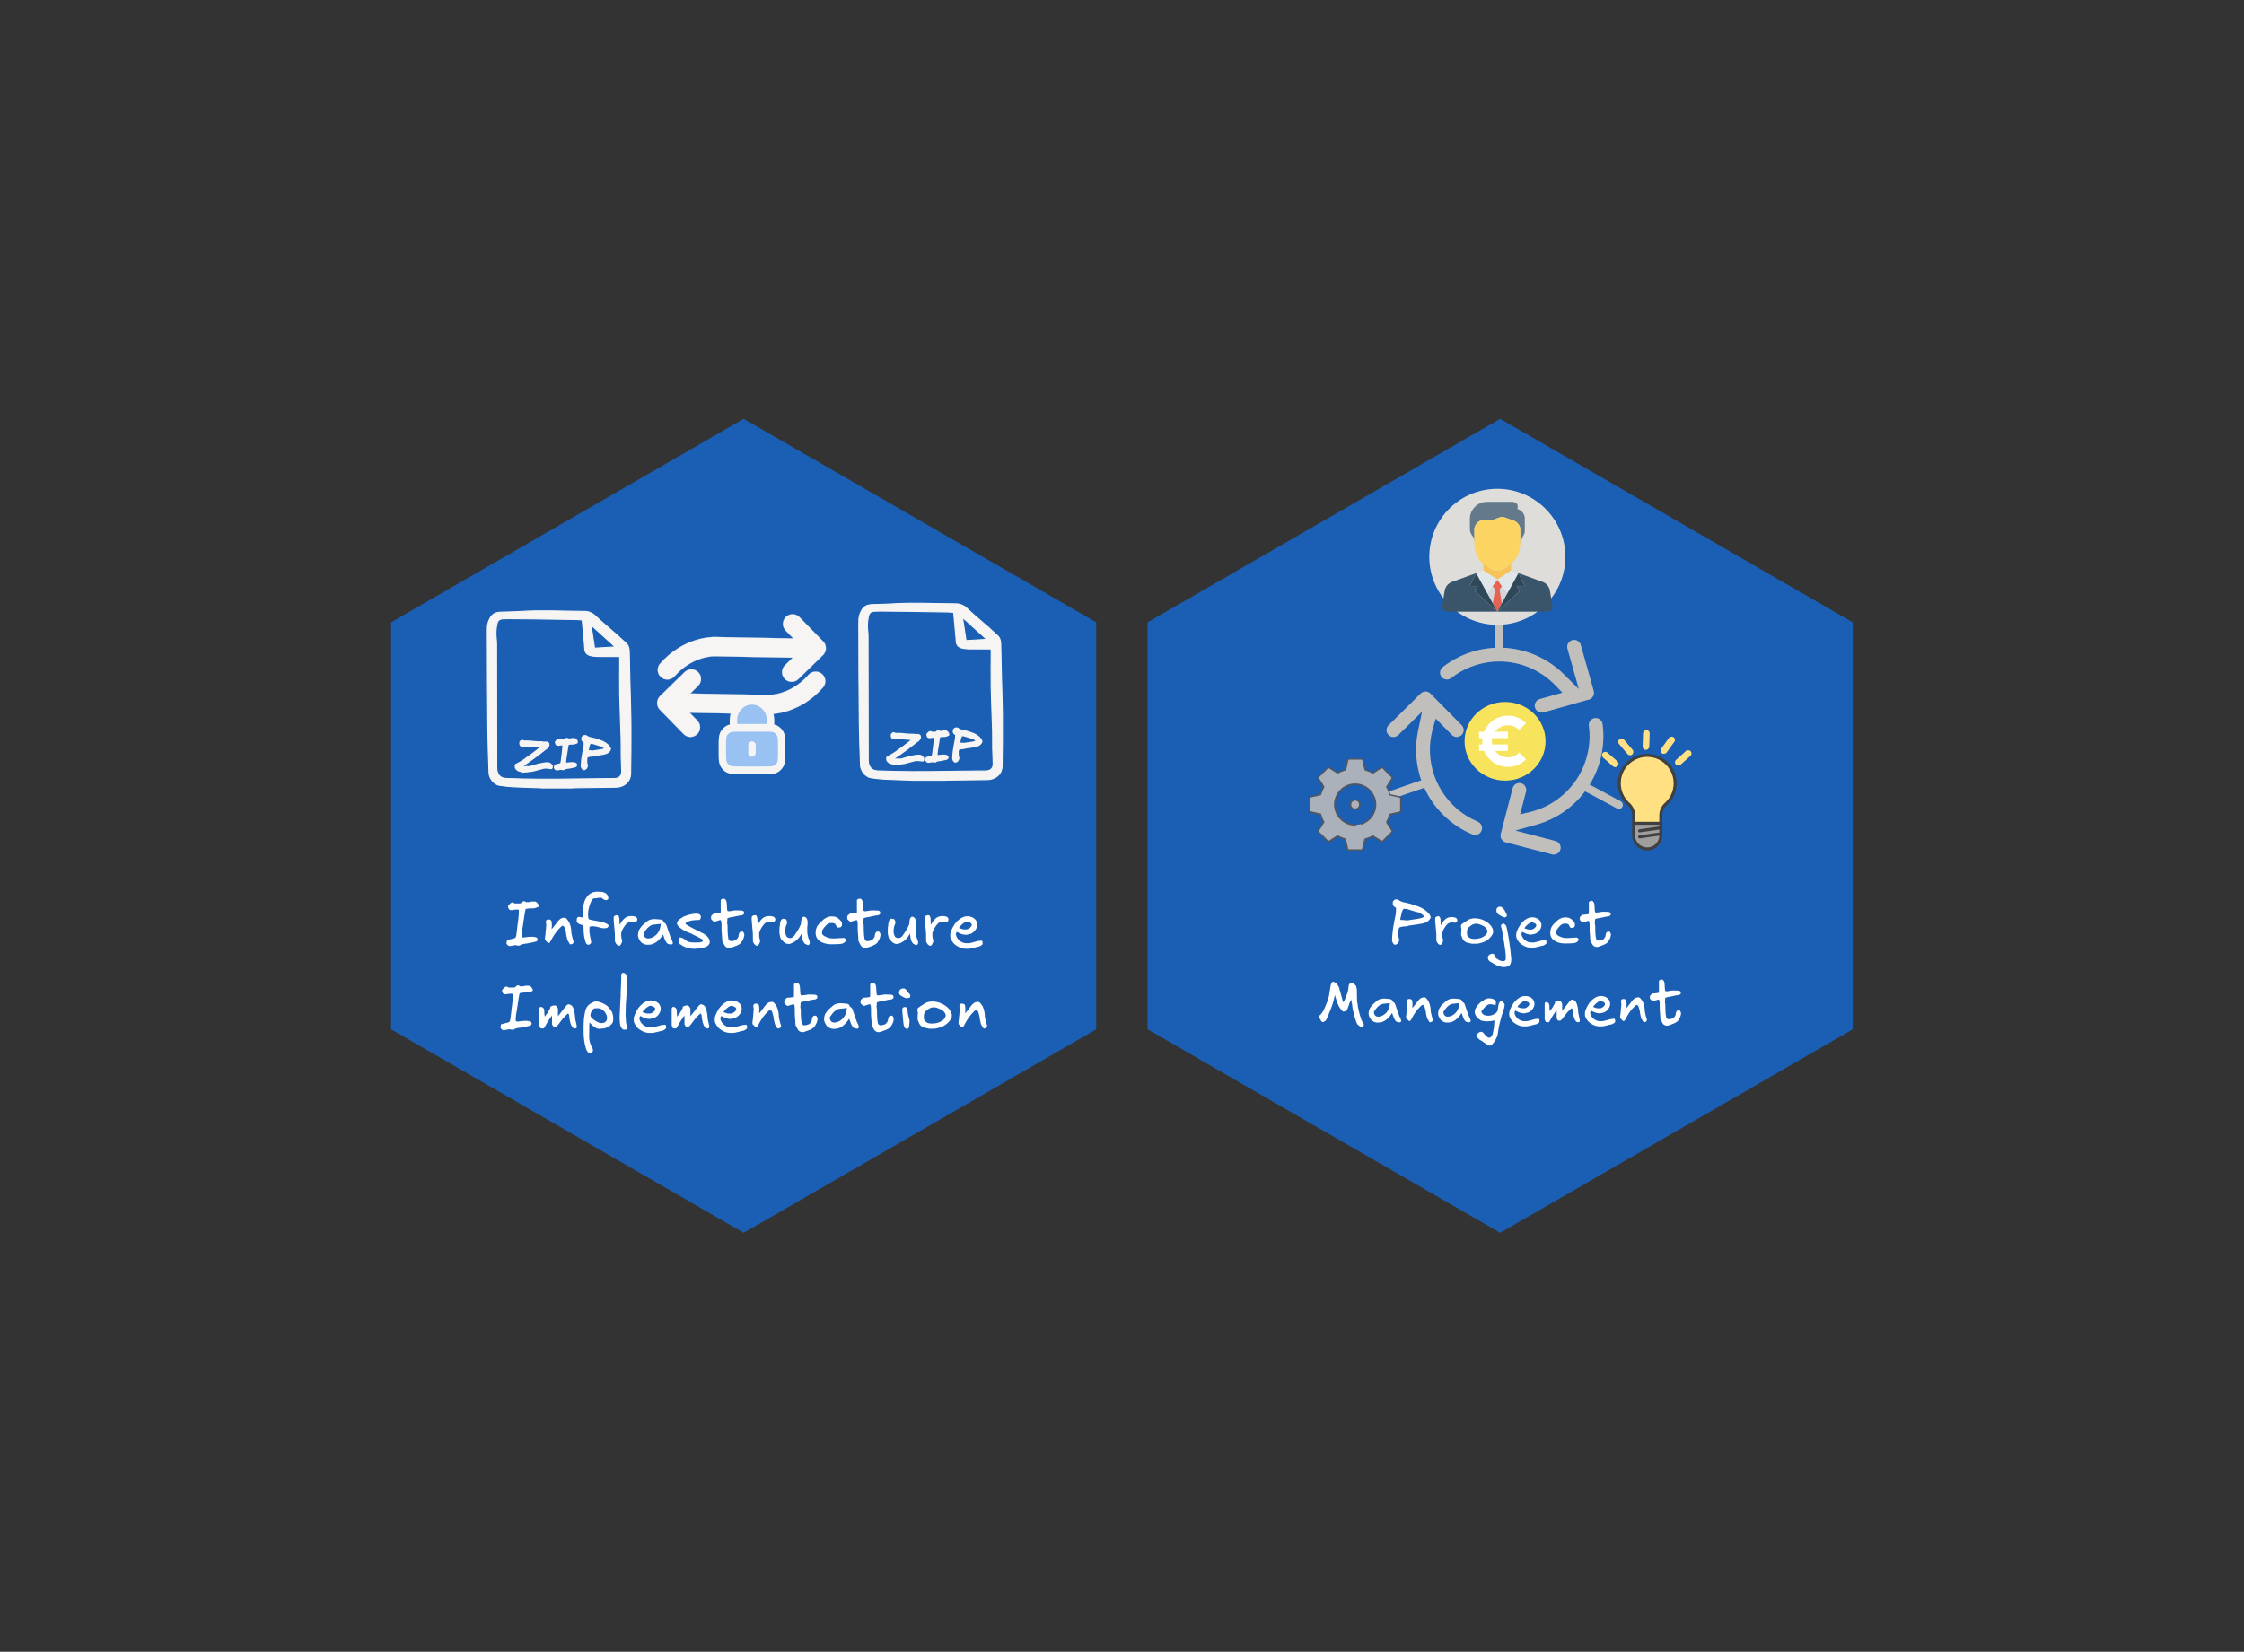 <?xml version="1.0" encoding="UTF-8" standalone="no"?>
<!-- Created with Inkscape (http://www.inkscape.org/) -->

<svg
   width="1422"
   height="1047"
   viewBox="0 0 376.237 277.019"
   version="1.1"
   id="svg1"
   xml:space="preserve"
   sodipodi:docname="esg-data-integration.svg"
   inkscape:version="1.4 (e7c3feb100, 2024-10-09)"
   xmlns:inkscape="http://www.inkscape.org/namespaces/inkscape"
   xmlns:sodipodi="http://sodipodi.sourceforge.net/DTD/sodipodi-0.dtd"
   xmlns="http://www.w3.org/2000/svg"
   xmlns:svg="http://www.w3.org/2000/svg"
   xmlns:rdf="http://www.w3.org/1999/02/22-rdf-syntax-ns#"
   xmlns:cc="http://creativecommons.org/ns#"
   xmlns:dc="http://purl.org/dc/elements/1.1/"><rect x="0" y="0" width="376.237" height="277.019" fill="#333333" stroke="none"/><title
     id="title116">ESG Data Integration for Financial Platform</title><sodipodi:namedview
     id="namedview1"
     pagecolor="#ffffff"
     bordercolor="#666666"
     borderopacity="1.0"
     inkscape:showpageshadow="2"
     inkscape:pageopacity="0.0"
     inkscape:pagecheckerboard="0"
     inkscape:deskcolor="#d1d1d1"
     inkscape:document-units="mm"
     inkscape:zoom="0.69647918"
     inkscape:cx="738.71555"
     inkscape:cy="602.31521"
     inkscape:window-width="1918"
     inkscape:window-height="1052"
     inkscape:window-x="0"
     inkscape:window-y="0"
     inkscape:window-maximized="0"
     inkscape:current-layer="layer1"
     showgrid="false" /><defs
     id="defs1"><style
       id="style1">.cls-1{fill:#ff8300}.cls-2{fill:#55565a}</style><style
       class="style-fonts"
       id="style1-0" /><style
       id="style1-3">.cls-1{fill:#ffe082;}.cls-2{fill:#404040;}.cls-3{fill:#9e9e9e;}.cls-4{fill:#f5f5f5;}</style><clipPath
       id="clip0"><rect
         width="141.113"
         height="173.93"
         fill="white"
         transform="translate(0.842 0.011)"
         id="rect4" /></clipPath></defs><g
     inkscape:label="Layer 1"
     inkscape:groupmode="layer"
     id="layer1"><!-- svg-source:excalidraw --><mask
       id="mask4" /><g
       id="g19"
       transform="translate(2.125,-53.596)"><path
         sodipodi:type="star"
         style="fill:#1a5fb4;stroke:none;stroke-width:0.976;stroke-linecap:round;stroke-dasharray:none;stroke-dashoffset:0"
         id="path117"
         inkscape:flatsided="true"
         sodipodi:sides="6"
         sodipodi:cx="144.15334"
         sodipodi:cy="95.587654"
         sodipodi:r1="63.852612"
         sodipodi:r2="55.297985"
         sodipodi:arg1="1.5707963"
         sodipodi:arg2="2.0943951"
         inkscape:rounded="0"
         inkscape:randomized="0"
         d="m 144.153,159.44 -55.298,-31.926 -2e-6,-63.853 55.298,-31.926 55.298,31.926 0,63.853 z"
         transform="matrix(1.069,0,0,1.069,95.299,89.913)" /><g
         id="g156"
         transform="matrix(0.181,0,0,0.181,295.726,159.953)"><g
           style="fill:#c0bfbc"
           id="g122"
           transform="matrix(0.223,0,0,0.223,-366.532,-0.978)"><g
             id="g3-3"
             style="fill:#c0bfbc">
	<path
   id="path1-8"
   d="m 802.279,28.107 c -10.324,0.238 -20.335,6.466 -24.893,15.771 -3.435,6.71 -4.06,14.782 -1.707,21.943 15.624,55.525 31.284,111.04 46.923,166.561 -21.887,-21.583 -43.668,-43.273 -65.585,-64.826 -3.121,-3.024 -6.343,-6.043 -9.514,-8.904 -2.038,-1.847 -4.086,-3.654 -6.125,-5.41 -3.991,-3.456 -8.12,-6.873 -12.199,-10.107 -11.294,-8.959 -23.267,-17.409 -35.581,-25.07 -11.918,-7.422 -24.379,-14.241 -37.112,-20.325 -2.756,-1.312 -5.539,-2.6 -8.236,-3.816 -25.715,-11.546 -52.705,-20.245 -80.322,-25.885 -3.935,-0.805 -8.125,-1.584 -12.079,-2.258 -5.851,-0.997 -11.619,-1.84 -17.513,-2.572 -3.985,-0.481 -8.147,-0.93 -12.211,-1.295 -6.188,-0.557 -12.505,-0.963 -18.718,-1.217 -28.573,-1.145 -57.454,0.987 -85.623,6.305 -3.918,0.739 -7.719,1.526 -11.616,2.378 -9.899,2.183 -19.878,4.818 -29.641,7.789 -1.447,0.451 -3.051,0.949 -4.4,1.373 -15.083,4.807 -29.874,10.529 -44.25,17.156 -1.289,0.612 -2.798,1.302 -4.167,1.957 -12.412,5.91 -24.497,12.505 -36.194,19.727 -10.249,6.341 -20.406,13.289 -29.976,20.612 -2.607,2.084 -5.402,3.964 -7.737,6.364 -6.85,7.132 -9.596,17.954 -6.859,27.473 2.308,8.45 8.667,15.71 16.82,18.962 7.641,3.147 16.646,2.834 23.99,-0.992 3.885,-1.943 7.076,-4.94 10.576,-7.46 36.903,-27.648 79.869,-47.083 124.914,-56.877 38.538,-8.409 78.624,-9.793 117.621,-3.791 56.38,8.609 110.37,32.414 154.702,68.303 13.268,10.681 25.56,22.525 37.148,34.996 7.141,7.477 14.283,14.952 21.423,22.429 -31.927,9.022 -63.866,17.939 -95.76,27.076 -10.561,3.681 -18.419,14.072 -18.961,25.262 -0.591,8.987 3.274,18.191 10.271,23.903 6.095,5.085 14.356,7.554 22.234,6.434 0.325,-0.041 1.019,-0.147 1.487,-0.24 3.911,-0.796 7.681,-2.138 11.542,-3.135 60.358,-17.016 120.711,-33.99 181.052,-51.066 10.28,-3.245 18.232,-12.801 19.525,-23.509 0.689,-5.033 -0.16,-10.152 -1.767,-14.933 -17.668,-62.703 -35.296,-125.401 -53.046,-188.081 -0.804,-2.916 -2.002,-5.729 -3.733,-8.219 -1.558,-2.349 -3.748,-4.672 -5.769,-6.3 -4.665,-3.839 -10.558,-6.155 -16.599,-6.443 -0.779,-0.045 -1.559,-0.049 -2.339,-0.043 z"
   style="fill:#c0bfbc" />
	<path
   id="path2"
   d="m 892.207,352.607 c -10.399,0.117 -20.488,6.414 -25.109,15.74 -0.115,0.266 -0.505,1.014 -0.695,1.485 -2.415,5.492 -2.969,11.709 -1.879,17.588 5.274,40.628 2.62,82.247 -7.608,121.912 -10.232,39.822 -28.02,77.719 -52.352,110.875 -31.296,42.713 -73.268,77.517 -121.005,100.424 -21.103,10.156 -43.322,17.956 -66.102,23.376 -8.156,1.96 -16.295,3.829 -24.432,5.793 -4.744,1.127 -9.487,2.254 -14.23,3.381 8.369,-32.187 16.831,-64.351 25.041,-96.579 1.983,-10.622 -2.689,-22.178 -11.555,-28.377 -5.176,-3.729 -11.617,-5.65 -17.99,-5.374 -1.165,0.04 -2.572,0.186 -3.815,0.407 -7.681,1.345 -14.713,5.957 -18.99,12.481 -2.199,3.272 -3.592,7.017 -4.431,10.853 -16.131,62.051 -32.3,124.092 -48.395,186.152 -0.705,2.571 -1.341,5.184 -1.359,7.866 -0.284,9.588 4.448,19.281 12.487,24.611 3.904,2.683 8.466,4.21 13.068,5.181 63.448,16.514 126.887,33.064 190.361,49.476 10.583,2.118 22.17,-2.414 28.481,-11.177 5.115,-6.893 6.923,-16.127 4.679,-24.423 -2.292,-8.999 -9.267,-16.61 -18.002,-19.739 -2.93,-0.992 -5.971,-1.616 -8.949,-2.45 -45.079,-11.772 -90.178,-23.471 -135.264,-35.217 -8.401,-2.186 -16.801,-4.373 -25.202,-6.558 30.911,-8.669 61.861,-17.197 92.762,-25.901 3.899,-1.15 7.773,-2.369 11.581,-3.63 20.197,-6.689 39.83,-15.079 58.63,-25.04 1.464,-0.798 3.135,-1.67 4.666,-2.524 2.609,-1.432 5.232,-2.902 7.741,-4.364 38.216,-22.106 72.543,-50.903 100.993,-84.66 10.763,-12.789 20.677,-26.292 29.657,-40.39 3.252,-5.104 6.469,-10.441 9.493,-15.737 8.079,-14.142 15.268,-28.901 21.473,-44.01 10.156,-24.763 17.784,-50.78 22.597,-77.192 3.409,-18.595 5.435,-37.538 6.029,-56.374 0.331,-10.855 0.211,-21.725 -0.396,-32.568 -0.455,-8.067 -1.161,-16.306 -2.133,-24.4 -0.621,-5.245 -1.121,-10.695 -3.723,-15.406 -4.628,-9.031 -14.338,-15.239 -24.503,-15.497 -0.539,-0.026 -1.078,-0.022 -1.617,-0.018 z"
   style="fill:#c0bfbc" />
	<path
   id="path3-83"
   d="m 185.131,242.668 c -8.216,0.097 -16.132,4.104 -21.53,10.221 -44.235,43.714 -88.501,87.396 -132.665,131.181 -7.411,8.218 -9.372,20.922 -4.649,30.952 3.559,7.925 10.881,14.068 19.352,16.064 8.152,2.031 17.163,0.274 23.904,-4.759 3.016,-2.189 5.422,-5.059 8.118,-7.604 31.264,-30.889 62.527,-61.781 93.793,-92.669 -5.786,28.095 -11.692,56.165 -17.571,84.241 -3.103,15.524 -5.22,31.235 -6.357,46.985 -0.139,1.978 -0.29,4.152 -0.394,6.103 -0.637,11.386 -0.756,22.801 -0.381,34.199 0.071,1.98 0.158,4.163 0.264,6.22 2.228,44.277 12.138,88.176 29.354,129.039 6.436,15.297 13.885,30.167 22.275,44.487 10.263,17.52 22.024,34.329 34.996,50.022 16.961,20.519 36.146,39.385 57.005,56.014 22.506,17.95 47.217,33.407 73.291,45.775 6.274,2.964 12.595,5.851 19.075,8.339 9.854,3.341 21.428,0.669 28.86,-6.604 6.371,-6.103 9.707,-15.234 8.638,-24.006 -0.669,-5.836 -3.168,-11.451 -7.064,-15.849 -0.179,-0.209 -0.727,-0.796 -1.065,-1.137 -3.114,-3.22 -7.065,-5.499 -11.218,-7.105 -27.13,-11.524 -52.666,-26.794 -75.64,-45.263 -31.396,-25.184 -58.081,-56.226 -78.222,-91.074 -19.021,-32.881 -32.07,-69.182 -38.474,-106.618 -6.942,-40.315 -6.223,-81.95 2.276,-121.974 2.089,-9.951 4.702,-19.784 7.587,-29.532 3.158,-11.006 6.317,-22.012 9.474,-33.018 22.92,23.164 45.748,46.42 68.785,69.467 8.342,7.305 21.11,9.069 31.08,4.169 8.174,-3.856 14.375,-11.736 15.944,-20.668 1.385,-7.337 -0.172,-15.198 -4.386,-21.378 -2.269,-3.411 -5.413,-6.09 -8.225,-9.03 -42.079,-42.592 -84.132,-85.212 -126.285,-127.731 -5.336,-4.959 -12.68,-7.61 -19.941,-7.458 z"
   style="fill:#c0bfbc" />
</g></g><g
           id="g124"
           transform="matrix(0.634,0,0,0.634,-29.553,-102.246)"><ellipse
             style="fill:#f8e45c;stroke:none;stroke-width:0.976;stroke-linecap:round;stroke-dasharray:none;stroke-dashoffset:0"
             id="path123"
             cx="-349.939"
             cy="317.829"
             rx="59.166"
             ry="57.459" /><g
             style="fill:#ffffff"
             id="g123"
             transform="matrix(4.681,0,0,4.681,-387.951,280.378)"><path
               d="m 4.999,5 c 0.14,-0.187 0.295,-0.366 0.465,-0.536 1.953,-1.953 5.118,-1.953 7.071,0 l 2.121,-2.121 c -3.124,-3.124 -8.189,-3.124 -11.314,0 C 2.559,3.127 1.972,4.033 1.582,5 H 0 v 2 h 1.062 c -0.083,0.664 -0.083,1.336 0,2 H 0 v 2 h 1.582 c 0.391,0.967 0.978,1.873 1.762,2.657 3.124,3.124 8.189,3.124 11.314,0 l -2.121,-2.121 c -1.953,1.953 -5.118,1.953 -7.071,0 C 5.295,11.366 5.139,11.187 4.999,11 H 9 V 9 H 4.1 c -0.134,-0.659 -0.134,-1.341 0,-2 H 9 V 5 Z"
               fill="#000000"
               id="path1-64"
               style="fill:#ffffff" /></g></g><g
           id="g157"
           transform="translate(-7.909,-11.072)"><g
             id="g125"
             transform="matrix(0.699,0,0,0.699,-156.564,122)"><path
               class="cls-1"
               d="M 82,93 V 81.82 A 20.38,20.38 0 0 1 88.65,66.59 37,37 0 1 0 39.26,66.5 20.59,20.59 0 0 1 46,81.82 v 10.77"
               id="path1-3" /><path
               class="cls-2"
               d="M 82,95 A 2,2 0 0 1 80,93 V 81.82 A 22.38,22.38 0 0 1 87.31,65.1 35,35 0 1 0 40.59,65 22.61,22.61 0 0 1 48,81.82 v 10.76 a 2,2 0 0 1 -4,0 V 81.82 A 18.6,18.6 0 0 0 37.92,68 39,39 0 1 1 90,68.08 18.38,18.38 0 0 0 84,81.82 V 93 a 2,2 0 0 1 -2,2 z"
               id="path2-8" /><path
               class="cls-3"
               d="m 82,92 v 16 a 18.05,18.05 0 0 1 -18,18 v 0 A 18.05,18.05 0 0 1 46,108 V 92 Z"
               id="path3-6" /><path
               class="cls-2"
               d="M 64,128 A 20,20 0 0 1 44,108 V 92 a 2,2 0 0 1 2,-2 h 36 a 2,2 0 0 1 2,2 v 16 A 20,20 0 0 1 64,128 Z M 48,94 v 14 a 16,16 0 0 0 32,0 V 94 Z"
               id="path4-0" /><line
               class="cls-4"
               x1="54"
               x2="82"
               y1="102"
               y2="98"
               id="line4" /><path
               class="cls-2"
               d="m 54,104 a 2.005,2.005 0 0 1 -0.28,-4 l 28,-4 a 2.02,2.02 0 0 1 0.57,4 l -28,4 z"
               id="path5-4" /><line
               class="cls-4"
               x1="54"
               x2="82"
               y1="110"
               y2="106"
               id="line5" /><path
               class="cls-2"
               d="m 54,112 a 2.005,2.005 0 0 1 -0.28,-4 l 28,-4 a 2.02,2.02 0 0 1 0.57,4 l -28,4 z"
               id="path6-8" /></g><rect
             style="fill:#ffe082;fill-opacity:1;stroke:none;stroke-width:0.408;stroke-linecap:round;stroke-dasharray:none;stroke-dashoffset:0"
             id="rect125"
             width="18.432"
             height="6.144"
             x="-155.969"
             y="-11.464"
             ry="3.072"
             transform="rotate(-54.124)" /><rect
             style="fill:#ffe082;fill-opacity:1;stroke:none;stroke-width:0.408;stroke-linecap:round;stroke-dasharray:none;stroke-dashoffset:0"
             id="rect126"
             width="18.432"
             height="6.144"
             x="-151.516"
             y="38.226"
             ry="3.072"
             transform="rotate(-41.843)" /><rect
             style="fill:#ffe082;fill-opacity:1;stroke:none;stroke-width:0.408;stroke-linecap:round;stroke-dasharray:none;stroke-dashoffset:0"
             id="rect128"
             width="18.432"
             height="6.144"
             x="-122.048"
             y="-112.131"
             ry="3.072"
             transform="rotate(-88.066)" /><rect
             style="fill:#ffe082;fill-opacity:1;stroke:none;stroke-width:0.408;stroke-linecap:round;stroke-dasharray:none;stroke-dashoffset:0"
             id="rect129"
             width="18.432"
             height="6.144"
             x="-5.908"
             y="172.051"
             ry="3.072"
             transform="rotate(49.825)" /><rect
             style="fill:#ffe082;fill-opacity:1;stroke:none;stroke-width:0.408;stroke-linecap:round;stroke-dasharray:none;stroke-dashoffset:0"
             id="rect130"
             width="18.432"
             height="6.144"
             x="-35.049"
             y="188.849"
             ry="3.072"
             transform="rotate(41.273)" /></g><path
           style="font-variation-settings:normal;opacity:1;fill:#c0bfbc;fill-opacity:1;stroke:#c0bfbc;stroke-width:7.5;stroke-linecap:round;stroke-linejoin:miter;stroke-miterlimit:4;stroke-dasharray:none;stroke-dashoffset:0;stroke-opacity:1;stop-color:#000000;stop-opacity:1"
           d="m -176.637,141.84 c 1.464,0.527 30.596,16.353 30.596,16.353"
           id="path131" /><path
           style="font-variation-settings:normal;opacity:1;fill:#c0bfbc;fill-opacity:1;stroke:#c0bfbc;stroke-width:7.5;stroke-linecap:round;stroke-linejoin:miter;stroke-miterlimit:4;stroke-dasharray:none;stroke-dashoffset:0;stroke-opacity:1;stop-color:#000000;stop-opacity:1"
           d="m -257.223,-23.573 c 0.228,1.539 0.049,34.692 0.049,34.692"
           id="path132" /><path
           style="font-variation-settings:normal;opacity:1;fill:#c0bfbc;fill-opacity:1;stroke:#c0bfbc;stroke-width:7.5;stroke-linecap:round;stroke-linejoin:miter;stroke-miterlimit:4;stroke-dasharray:none;stroke-dashoffset:0;stroke-opacity:1;stop-color:#000000;stop-opacity:1"
           d="m -360.738,150.497 c 1.377,-0.725 32.721,-11.528 32.721,-11.528"
           id="path133" /><g
           id="g133"
           transform="matrix(0.17,0,0,0.17,-432.926,115.225)"><g
             transform="translate(1,1)"
             id="g2-8">
	<path
   style="fill:#aab1ba"
   d="m 360.813,249.88 c 0,-61.44 -49.493,-110.933 -110.933,-110.933 -61.44,0 -110.933,49.493 -110.933,110.933 0,61.44 49.493,110.933 110.933,110.933 61.44,0 110.933,-49.493 110.933,-110.933 m 136.534,-34.133 v 68.267 c 0,4.267 -2.56,6.827 -8.533,8.533 l -50.347,11.093 c -4.267,14.507 -10.24,28.16 -17.067,41.813 l 27.307,43.52 c 2.56,5.12 3.413,8.533 0,11.947 l -48.64,48.64 c -3.413,3.413 -6.827,3.413 -11.947,0 L 344.6,422.253 c -12.8,7.68 -27.307,12.8 -41.813,17.067 l -11.093,50.347 c -1.707,5.12 -3.413,8.533 -8.533,8.533 h -68.267 c -5.12,0 -6.827,-2.56 -8.533,-8.533 L 195.268,439.32 c -14.507,-4.267 -28.16,-10.24 -41.813,-17.067 l -43.52,27.307 c -5.12,2.56 -8.533,3.413 -11.947,0 L 50.2,400.92 c -3.413,-3.413 -3.413,-6.827 0,-11.947 l 27.307,-43.52 c -7.68,-12.8 -12.8,-27.307 -17.067,-41.813 L 10.093,292.547 C 4.973,290.84 1.56,288.28 1.56,284.014 v -68.267 c 0,-4.267 2.56,-6.827 8.533,-8.533 L 60.44,196.12 c 4.267,-14.507 10.24,-28.16 17.067,-41.813 L 50.2,110.787 c -2.56,-5.12 -3.413,-8.533 0,-11.947 L 97.987,51.053 c 3.413,-3.413 6.827,-3.413 11.947,0 l 43.52,27.307 c 12.8,-7.68 27.307,-12.8 41.813,-17.067 L 206.36,10.946 c 1.707,-5.12 3.413,-8.533 8.533,-8.533 h 68.267 c 5.12,0 6.827,2.56 8.533,8.533 l 11.093,50.347 c 14.507,4.267 28.16,10.24 41.813,17.067 l 43.52,-27.307 c 5.12,-2.56 8.533,-3.413 11.947,0 l 48.64,47.787 c 3.413,3.413 3.413,6.827 0,11.947 l -27.307,43.52 c 6.827,12.8 12.8,27.307 17.067,41.813 l 50.347,11.093 c 5.12,1.707 8.534,4.267 8.534,8.534"
   id="path1-89" />
	<path
   style="fill:#aab1ba"
   d="m 249.88,224.28 c 14.507,0 25.6,11.093 25.6,25.6 0,14.507 -11.093,25.6 -25.6,25.6 -14.507,0 -25.6,-11.093 -25.6,-25.6 0,-14.507 11.093,-25.6 25.6,-25.6"
   id="path2-7" />
</g><path
             style="fill:#51565f"
             d="m 285.013,502.613 h -68.267 c -8.533,0 -11.093,-5.973 -12.8,-11.947 l -10.24,-47.787 c -12.8,-4.267 -25.6,-9.387 -37.547,-15.36 l -40.96,26.453 c -4.267,1.707 -11.093,5.973 -17.067,-0.853 l -48.64,-48.64 c -5.973,-5.973 -3.413,-11.947 -0.853,-17.067 L 75.093,345.6 C 68.266,333.653 63.146,320.853 59.733,308.053 L 11.946,297.813 C 7.68,296.107 0,293.547 0,285.013 v -68.267 c 0,-8.533 5.973,-11.093 11.947,-12.8 l 47.787,-10.24 c 4.267,-12.8 9.387,-25.6 15.36,-37.547 L 48.64,115.2 c -1.707,-4.267 -5.973,-11.093 0.853,-17.067 l 48.64,-48.64 c 6.827,-6.827 14.507,-2.56 17.067,-0.853 l 41.813,26.453 C 168.96,68.266 181.76,63.146 194.56,59.733 L 204.8,11.946 C 206.507,7.68 209.067,0 217.6,0 h 68.267 c 8.533,0 11.093,5.973 12.8,11.947 l 10.24,47.787 c 12.8,4.267 25.6,9.387 37.547,15.36 l 40.96,-26.453 c 4.267,-1.707 11.093,-5.973 17.067,0.853 l 48.64,48.64 c 5.973,5.973 3.413,11.947 0.853,17.067 l -26.453,41.813 c 6.827,11.947 11.947,24.747 15.36,37.547 l 47.787,10.24 c 4.267,1.707 11.947,3.413 11.947,12.8 v 68.267 c 0,8.533 -5.973,11.093 -11.947,12.8 l -47.787,10.24 c -4.267,12.8 -9.387,25.6 -15.36,37.547 l 26.453,40.96 c 1.707,4.267 5.973,11.093 -0.853,17.067 l -48.64,48.64 c -5.973,5.973 -11.947,3.413 -17.067,0.853 L 345.6,427.52 c -11.947,6.827 -24.747,11.947 -37.547,15.36 l -10.24,47.787 c -1.706,4.266 -4.266,11.946 -12.8,11.946 z m -129.706,-84.48 c 0.853,0 1.707,0 1.707,0.853 12.8,6.827 26.453,12.8 40.96,17.067 1.707,0 2.56,1.707 3.413,3.413 l 11.093,50.347 c 1.707,5.12 2.56,5.12 4.267,5.12 h 68.267 c 1.707,0 2.56,0 4.267,-5.973 l 11.093,-49.493 c 0,-1.707 1.707,-2.56 3.413,-3.413 14.507,-4.267 28.16,-9.387 40.96,-17.067 1.707,-0.853 3.413,-0.853 4.267,0 l 43.52,27.307 c 4.267,2.56 5.973,1.707 6.827,0.853 l 48.64,-48.64 c 0.853,-0.853 1.707,-1.707 -0.853,-6.827 l -27.307,-42.667 c -0.853,-1.707 -0.853,-3.413 0,-4.267 6.827,-12.8 12.8,-26.453 17.067,-40.96 0,-1.707 1.707,-2.56 3.413,-3.413 l 50.347,-11.093 c 5.12,-1.707 5.12,-2.56 5.12,-4.267 v -68.267 c 0,-1.707 0,-2.56 -5.973,-4.267 l -49.493,-11.093 c -1.707,0 -2.56,-1.707 -3.413,-3.413 -4.267,-14.507 -9.387,-28.16 -17.067,-40.96 -0.853,-1.707 -0.853,-3.413 0,-4.267 l 27.307,-43.52 c 2.56,-4.267 1.707,-5.973 0.853,-6.827 l -48.64,-48.64 c -0.853,-0.853 -1.707,-1.707 -6.827,0.853 l -42.667,27.307 c -1.707,0.853 -3.413,0.853 -4.267,0 -12.8,-6.827 -26.453,-12.8 -40.96,-17.067 -1.707,-0.853 -2.56,-1.707 -3.413,-3.413 L 290.135,11.092 c -1.707,-5.12 -2.56,-5.12 -4.267,-5.12 H 217.6 c -1.707,0 -2.56,0 -4.267,5.973 L 202.24,61.441 c 0,1.707 -1.707,2.56 -3.413,3.413 -14.507,4.267 -28.16,9.387 -40.96,17.067 -1.707,0.853 -3.413,0.853 -4.267,0 L 110.08,54.614 c -4.267,-2.56 -5.973,-1.707 -6.827,-0.853 l -48.64,48.64 c -0.853,0.853 -1.707,1.707 0.853,6.827 l 27.307,42.667 c 0.853,1.707 0.853,3.413 0,4.267 -6.827,12.8 -12.8,26.453 -17.067,40.96 -0.853,1.707 -1.707,2.56 -3.413,3.413 l -50.347,11.093 c -5.12,1.707 -5.12,2.56 -5.12,4.267 v 68.267 c 0,1.707 0,2.56 5.973,4.267 l 49.493,11.093 c 1.707,0 2.56,1.707 3.413,3.413 4.267,14.507 9.387,28.16 17.067,40.96 0.853,1.707 0.853,3.413 0,4.267 l -27.307,43.52 c -2.56,4.267 -1.707,5.973 -0.853,6.827 l 48.64,48.64 c 0.853,0.853 1.707,1.707 6.827,-0.853 l 42.667,-27.307 c 0.854,-0.856 1.707,-0.856 2.561,-0.856 z M 250.88,366.08 c -63.147,0 -115.2,-52.053 -115.2,-115.2 0,-63.147 52.053,-115.2 115.2,-115.2 63.147,0 115.2,52.053 115.2,115.2 0,50.347 -32.427,93.867 -79.36,109.227 -2.56,0.853 -4.267,-0.853 -5.12,-2.56 -0.853,-1.707 0.853,-4.267 2.56,-5.12 C 328.533,337.92 358.4,296.96 358.4,250.88 358.4,192 310.613,144.213 251.733,144.213 c -58.88,0 -106.667,47.787 -106.667,106.667 0,58.88 47.787,106.667 106.667,106.667 2.56,0 4.267,1.707 4.267,4.267 0,2.559 -2.56,4.266 -5.12,4.266 z m 0,-85.333 c -16.213,0 -29.867,-13.653 -29.867,-29.867 0,-16.214 13.653,-29.867 29.867,-29.867 16.213,0 29.867,13.653 29.867,29.867 0,16.214 -13.654,29.867 -29.867,29.867 z m 0,-51.2 c -11.947,0 -21.333,9.387 -21.333,21.333 0,11.946 9.387,21.333 21.333,21.333 11.946,0 21.333,-9.387 21.333,-21.333 0,-11.946 -9.386,-21.333 -21.333,-21.333 z"
             id="path3-7" /></g><g
           id="g155"
           transform="translate(355.461,-343.399)"><path
             id="path134"
             style="fill:#deddda;stroke-width:7.5;stroke-linecap:round"
             d="m -551.004,271.728 a 63.026,63.026 0 0 1 -63.026,63.026 63.026,63.026 0 0 1 -63.026,-63.026 63.026,63.026 0 0 1 63.026,-63.026 63.026,63.026 0 0 1 63.026,63.026 z" /><g
             id="g134"
             transform="matrix(0.208,0,0,0.208,-665.189,220.569)"><g
               id="g1">
	<path
   style="fill:#f6c358"
   d="m 245.599,347.758 0.161,0.108 0.001,-10e-4 v -0.147 l 0.072,0.098 0.088,-0.059 h 0.001 l 0.029,-0.039 v 0.02 l 61.102,-40.83 0.004,10e-4 v -30.752 c -4.621,3.184 -9.057,6.631 -13.221,10.395 -26.812,24.237 -53.108,20.085 -53.108,20.085 -16.04,0.422 -38.886,-16.01 -48.629,-23.662 -2.478,-1.946 -5.024,-3.809 -7.636,-5.572 v 29.505 l 0.004,-0.001 z"
   id="path1-643" />
	<path
   id="polygon1-0"
   style="fill:#f6c358"
   d="m 245.761,347.874 v -0.004 l -0.001,-0.002 -19.769,26.927 19.768,-26.924 z" />
</g><path
               style="fill:#64798a"
               d="m 180.809,81.803 h 38.036 c 3.467,0 6.913,-0.525 10.213,-1.584 6.891,-2.21 17.844,-6.283 26.138,-9.434 7.396,-2.811 15.543,-2.911 23.008,-0.29 L 318.24,84.55 c 26.936,9.895 29.684,35.182 29.684,35.182 v 71.463 c 0,0 3.534,-23.855 15.75,-43.448 2.967,-4.758 4.59,-10.229 4.59,-15.836 V 70.259 c 0,0 -3.848,-30.235 -33.533,-37.381 0,0 12.094,-25.749 -19.24,-31.84 H 200.049 v 0 c -42.201,0 -76.411,34.21 -76.411,76.411 v 45.298 c 0,9.815 3.286,19.366 9.432,27.018 4.836,6.022 9.858,15.489 10.633,29.186 v -60.043 c 7.421,-33.258 37.106,-37.105 37.106,-37.105 z"
               id="path2-30" /><path
               style="fill:#fcd462"
               d="m 240.728,306.638 c 0,0 26.296,4.152 53.108,-20.085 4.164,-3.764 8.6,-7.211 13.221,-10.395 0.456,-0.314 0.903,-0.64 1.362,-0.948 11.87,-7.973 34.674,-30.081 39.504,-84.012 v -71.463 c 0,0 -2.748,-25.287 -29.684,-35.182 L 278.203,70.498 c -7.465,-2.621 -15.612,-2.521 -23.008,0.29 -8.294,3.151 -19.247,7.224 -26.138,9.434 -3.3,1.058 -6.746,1.584 -10.213,1.584 h -38.036 c 0,0 -29.685,3.847 -37.106,37.105 v 60.043 13.895 c 0,0 1.292,58.406 39.961,84.002 0.271,0.18 0.53,0.374 0.799,0.556 2.611,1.763 5.157,3.626 7.636,5.572 9.744,7.649 32.59,24.081 48.63,23.659 z"
               id="path3-9" /><g
               id="g5">
	<path
   id="polygon3-2"
   style="fill:#d5d6db"
   d="m 256.056,391.65 9.822,61.904 24.614,-44.758 -23.801,-32.417 z" />
	<path
   id="polygon4-5"
   style="fill:#d5d6db"
   d="m 235.656,391.65 -10.729,-15.407 -23.901,32.553 24.765,45.032 z" />
	<path
   id="polygon5"
   style="fill:#d5d6db"
   d="m 245.761,347.976 v -0.102 l -0.002,-0.003 -19.768,26.924 -0.835,1.137 z" />
</g><g
               id="g11">
	<path
   id="polygon6"
   style="fill:#e56353"
   d="m 256.056,391.65 10.635,-15.271 0.001,-0.002 -20.931,-28.507 v 0.004 0.102 l -20.605,27.956 -0.227,0.308 -0.002,0.003 10.729,15.407 -9.865,62.178 v 0.001 l 19.969,36.307 20.119,-36.577 -0.001,-0.005 z" />
	<path
   id="polygon7"
   style="fill:#e56353"
   d="m 245.823,490.25 0.06,0.108 1.907,-1.907 z" />
	<path
   id="polygon8"
   style="fill:#e56353"
   d="m 245.638,490.358 0.06,-0.108 -1.967,-1.799 z" />
	<path
   id="polygon9"
   style="fill:#e56353"
   d="m 245.759,490.309 -0.089,0.081 0.09,0.091 0.091,-0.091 -0.09,-0.081 -0.001,-0.002 z" />
	<path
   id="polygon10"
   style="fill:#e56353"
   d="m 245.951,347.739 v -0.02 l -0.029,0.039 z" />
	<path
   id="polygon11"
   style="fill:#e56353"
   d="m 245.834,347.817 -0.073,-0.098 v 0.147 z" />
</g><g
               id="g13">
	<path
   id="polygon12"
   style="fill:#e1e6e9"
   d="m 245.834,347.817 -0.073,0.049 -0.001,0.001 h 0.001 l -0.001,10e-4 0.001,0.002 20.931,28.507 23.806,32.422 49.538,-90.067 -32.979,-11.822 -0.004,-0.001 -61.102,40.83 -0.029,0.019 h -0.001 z" />
	<path
   id="polygon13"
   style="fill:#e1e6e9"
   d="m 245.599,347.758 -61.131,-40.849 -0.005,0.001 -32.978,11.822 49.538,90.067 23.904,-32.556 0.002,-0.003 1.062,-1.445 19.769,-26.927 0.001,-10e-4 h -0.001 z" />
</g><g
               id="g14">
	<path
   style="fill:#3a556a"
   d="m 491.208,463.92 -11.095,-67 c -2.993,-18.073 -15.511,-33.121 -32.737,-39.353 l -107.34,-38.835 28.509,57.171 -35.655,0.55 12.093,23.088 -97.193,88.911 -1.907,1.907 0.068,0.123 h 25.785 196.947 c 14.099,0 24.828,-12.652 22.525,-26.562 z"
   id="path13" />
	<path
   id="polygon14"
   style="fill:#3a556a"
   d="m 245.76,490.481 0.001,0.001 h 0.19 l -0.1,-0.092 z" />
</g><g
               id="g16">
	<path
   id="polygon15"
   style="fill:#2f4859"
   d="m 368.545,375.903 -28.509,-57.171 -49.538,90.067 -24.619,44.76 -20.119,36.577 0.001,10e-4 0.062,0.113 1.967,-1.799 97.193,-88.911 -12.093,-23.088 z" />
	<path
   id="polygon16"
   style="fill:#2f4859"
   d="m 245.76,490.307 -0.062,-0.057 -0.06,0.108 0.032,0.032 0.089,-0.081 z" />
</g><path
               style="fill:#3a556a"
               d="m 245.67,490.39 -0.032,-0.032 -1.907,-1.907 -97.194,-88.911 12.094,-23.088 -35.655,-0.55 28.509,-57.171 -107.34,38.835 c -17.226,6.232 -29.744,21.28 -32.737,39.353 l -11.096,67 c -2.303,13.91 8.426,26.562 22.526,26.562 h 197.138 15.218 0.189 10.376 0.002 l -0.001,-10e-4 z"
               id="path16" /><path
               id="polygon17"
               style="fill:#2f4859"
               d="m 245.823,490.25 -0.062,-0.113 -0.001,-10e-4 -19.969,-36.307 -24.768,-45.03 -49.538,-90.067 -28.509,57.171 35.655,0.549 -12.094,23.088 97.194,88.911 1.967,1.799 0.062,0.057 0.001,0.002 0.09,0.081 0.1,0.092 -0.068,-0.124 z" /></g></g></g><g
         id="g20"><path
           style="font-size:10.559px;line-height:1.25;font-family:Excalifont;-inkscape-font-specification:'Excalifont, Normal';text-align:center;letter-spacing:0.01px;word-spacing:0px;text-anchor:middle;fill:#ffffff;stroke-width:0.165"
           d="m 231.669,212.029 q -0.401,-0.317 -0.401,-0.792 0.021,-0.707 0.137,-1.668 0.053,-0.454 0.201,-1.204 0.148,-0.76 0.201,-1.066 0.158,-0.581 0.127,-1.468 -0.201,-0.095 -0.327,-0.201 -0.253,-0.275 -0.211,-0.538 -0.042,-0.264 0.148,-0.465 0.19,-0.201 0.465,-0.201 0.137,0 0.264,0.063 0.063,0.063 0.338,0.201 0.063,0.063 0.127,0.063 0.275,0.137 0.338,0.137 1.161,0.211 2.207,0.602 1.52,0.465 2.27,1.468 0.021,0.063 0.085,0.169 0.063,0.106 0.085,0.169 0.032,0.063 0.021,0.158 0,0.085 -0.063,0.169 -0.222,0.412 -0.729,0.676 -0.496,0.211 -1.563,0.348 -1.066,0.127 -1.309,0.179 -0.412,0.169 -0.802,0.137 -0.538,0.053 -0.802,0.201 -0.042,0.042 -0.063,0.137 -0.053,0.137 -0.074,0.285 -0.021,0.148 -0.011,0.275 0.011,0.127 0,0.306 -0.032,0.517 0.148,1.003 0.011,0.074 -0.011,0.158 -0.021,0.085 -0.053,0.148 -0.021,0.063 -0.074,0.158 -0.053,0.095 -0.063,0.127 -0.348,0.348 -0.602,0.264 z m 2.133,-4.065 q 0.19,-0.032 0.802,-0.127 0.612,-0.095 0.94,-0.137 0.053,-0.011 0.222,-0.042 0.169,-0.032 0.232,-0.053 0.074,-0.021 0.201,-0.053 0.127,-0.042 0.222,-0.085 0.095,-0.042 0.19,-0.106 0.011,-0.011 0.011,-0.063 0,-0.063 -0.011,-0.074 -0.053,-0.074 -0.169,-0.169 -0.116,-0.095 -0.222,-0.158 -0.106,-0.074 -0.253,-0.158 -0.137,-0.085 -0.158,-0.106 -0.37,-0.053 -1.151,-0.306 -0.771,-0.253 -1.056,-0.296 -0.042,0 -0.158,-0.011 -0.106,-0.011 -0.19,0 -0.074,0.011 -0.116,0.074 -0.032,0.042 -0.116,0.222 -0.074,0.169 -0.085,0.179 -0.011,0.137 -0.158,0.665 -0.137,0.517 -0.127,0.718 h 0.106 q 0.285,0 1.045,0.085 z m 5.68,0.771 q 0.275,-0.549 0.623,-0.876 0.391,-0.391 0.919,-0.443 0.517,-0.063 0.982,0.127 0.201,0.201 0.201,0.327 0,0.243 -0.042,0.285 -0.201,0.201 -0.338,0.201 -0.011,0 -0.158,-0.021 -0.137,-0.021 -0.253,-0.032 h -0.243 q -0.454,0.063 -0.718,0.37 l -0.232,0.296 q -0.264,0.37 -0.327,0.538 -0.021,0.053 -0.116,0.253 -0.085,0.201 -0.095,0.306 -0.021,0.623 0.074,0.94 0.053,0.095 0.063,0.211 0.011,0.106 0,0.179 0,0.063 -0.063,0.201 -0.053,0.127 -0.085,0.169 -0.021,0.042 -0.106,0.19 -0.095,0.106 -0.201,0.106 -0.201,0 -0.391,-0.201 -0.179,-0.201 -0.275,-0.486 l -0.011,-1.214 q -0.021,-0.412 -0.169,-1.901 -0.042,-0.443 0,-0.739 0.116,-0.232 0.443,-0.253 0.148,-0.021 0.253,0.053 0.106,0.074 0.116,0.232 0.011,0.042 0.032,0.095 0.032,0.053 0.032,0.085 0,0.232 0.032,0.961 z m 5.173,3.136 q -0.538,-0.116 -0.75,-0.169 -0.201,-0.053 -0.433,-0.211 -0.232,-0.169 -0.348,-0.391 -0.106,-0.222 -0.275,-0.686 l 0.053,-1.119 q -0.074,-0.116 -0.074,-0.338 0,-0.222 0.074,-0.327 0.454,-0.327 1.151,-0.76 0.443,-0.264 1.109,-0.264 0.781,0 1.499,0.338 0.729,0.338 1.204,0.929 0.549,0.75 0.264,1.404 -0.676,1.161 -2.006,1.468 -0.169,0.063 -0.38,0.095 -0.201,0.032 -0.327,0.032 -0.127,0.011 -0.401,0 -0.275,0 -0.359,0 z m 0.433,-0.802 q 0.422,0 0.876,-0.116 0.465,-0.127 0.855,-0.422 0.391,-0.306 0.443,-0.718 -0.011,-0.127 -0.042,-0.222 -0.021,-0.095 -0.085,-0.179 -0.053,-0.095 -0.095,-0.137 -0.032,-0.042 -0.127,-0.137 -0.085,-0.095 -0.116,-0.127 -0.897,-0.496 -1.362,-0.496 -0.327,0 -0.465,0.063 -0.296,0.116 -0.317,0.137 -0.063,0.053 -0.201,0.148 -0.137,0.095 -0.19,0.148 -0.348,0.264 -0.38,0.517 -0.032,0.127 -0.042,0.275 0,0.148 0,0.327 0.011,0.179 0.011,0.285 0.074,0.148 0.243,0.327 0.169,0.169 0.296,0.201 0.243,0.127 0.697,0.127 z m 5.004,-3.632 q -0.222,-0.021 -0.602,-0.253 -0.37,-0.232 -0.412,-0.253 -0.401,-0.338 -0.296,-0.919 0.232,-0.348 0.465,-0.348 0.327,0 0.37,0.042 0.063,0.053 0.169,0.148 0.116,0.095 0.169,0.158 0.063,0.053 0.127,0.148 0.074,0.085 0.095,0.179 0.032,0.053 0.095,0.179 0.074,0.127 0.106,0.201 0.042,0.074 0.085,0.19 0.042,0.106 0.063,0.201 0,0.169 -0.137,0.275 -0.127,0.095 -0.296,0.053 z m -0.042,8.352 q -0.433,0 -1.077,-0.222 -0.391,-0.148 -1.225,-0.686 -0.232,-0.106 -0.338,-0.359 -0.116,-0.243 -0.063,-0.507 0.063,-0.19 0.296,-0.327 0.232,-0.137 0.465,-0.137 0.148,0 0.243,0.063 0.063,0.095 0.148,0.338 0.095,0.243 0.106,0.264 0.729,0.581 1.256,0.581 0.327,0 0.454,-0.232 0.095,-0.634 -0.116,-1.943 -0.211,-1.299 -0.222,-1.457 -0.042,-0.211 -0.116,-0.697 -0.074,-0.496 -0.158,-0.876 -0.074,-0.391 -0.19,-0.697 -0.011,-0.158 0.158,-0.285 0.169,-0.137 0.327,-0.127 0.443,0.285 0.486,0.665 0.507,2.27 0.771,5.216 0.053,0.676 -0.275,1.14 -0.401,0.285 -0.929,0.285 z m 2.09,-4.889 q -0.137,-0.56 0.053,-1.098 0.201,-0.549 0.612,-1.172 0.665,-0.866 1.478,-1.13 l 0.169,-0.032 q 0.243,-0.042 0.38,-0.032 0.591,0.021 1.024,0.359 0.433,0.338 0.465,0.919 0.011,0.56 -0.422,1.035 -0.433,0.475 -0.95,0.517 -0.19,0.074 -0.412,0.074 -0.538,0 -1.119,-0.306 l -0.317,-0.158 q -0.137,0.275 -0.137,0.422 0.116,0.591 0.634,1.003 0.528,0.401 1.13,0.359 0.359,0.042 0.961,-0.148 l 0.306,-0.085 q 0.317,-0.127 0.876,-0.169 0.253,-0.032 0.285,0.201 v 0.359 q -0.359,0.391 -0.855,0.422 l -0.264,0.074 q -0.855,0.243 -1.256,0.222 -0.845,0.053 -1.552,-0.391 -0.729,-0.38 -1.088,-1.246 z m 1.32,-1.615 q 0.253,0.085 0.306,0.085 0.085,0.042 0.169,0.074 0.085,0.032 0.19,0.042 0.116,0.011 0.169,0.011 0.053,0 0.201,0 0.158,0 0.179,0 0.232,-0.042 0.475,-0.232 0.253,-0.201 0.296,-0.412 0.095,-0.327 -0.496,-0.517 l -0.19,-0.063 q -0.211,0 -0.454,0.148 -0.232,0.148 -0.338,0.253 -0.106,0.095 -0.348,0.348 l -0.116,0.19 z m 7.612,2.534 q -0.137,0 -0.38,0 -0.232,0.011 -0.37,0.011 -0.137,0 -0.338,-0.011 -0.201,-0.011 -0.37,-0.042 -1.056,-0.179 -1.542,-0.813 -0.338,-0.454 -0.264,-1.204 0.074,-0.496 0.285,-0.834 0.222,-0.338 0.655,-0.707 0.359,-0.412 0.866,-0.623 0.507,-0.211 1.003,-0.116 0.222,-0.011 0.454,0.116 0.243,0.127 0.338,0.222 0.106,0.095 0.348,0.338 0.148,0.19 0.169,0.359 0.021,0.169 -0.011,0.401 -0.137,0.253 -0.275,0.264 -0.032,0 -0.19,0.021 -0.158,0.011 -0.243,-0.021 -0.085,-0.032 -0.127,-0.137 -0.148,-0.37 -0.253,-0.433 -0.158,-0.106 -0.38,-0.116 -0.222,-0.011 -0.391,0.011 -0.37,0.095 -0.644,0.38 -0.275,0.275 -0.57,0.739 0,0.021 -0.032,0.211 -0.021,0.179 0,0.327 0.021,0.148 0.137,0.201 0.169,0.211 0.718,0.412 0.338,0.127 0.75,0.137 0.412,0.011 0.707,-0.021 l 1.14,-0.063 q 0.085,0.032 0.19,0.148 0.106,0.106 0.106,0.179 0,0.253 -0.422,0.517 -0.401,0.148 -1.066,0.148 z m 4.582,0.602 q -0.486,-0.021 -0.718,-0.317 -0.032,-0.063 -0.19,-0.327 -0.158,-0.275 -0.222,-0.475 -0.063,-0.211 -0.032,-0.443 -0.127,-1.309 -0.095,-1.89 0.021,-0.222 -0.032,-0.655 -0.063,-0.243 -0.116,-0.285 -0.306,0.032 -0.454,0.127 -0.095,0 -0.275,0.074 -0.179,0.074 -0.306,0.053 -0.074,-0.032 -0.148,-0.095 -0.074,-0.063 -0.158,-0.148 -0.074,-0.095 -0.127,-0.137 -0.042,-0.106 -0.032,-0.296 0.011,-0.19 0.074,-0.285 l 0.348,-0.306 q 0.475,-0.011 1.024,-0.106 l 0.074,-0.085 v -1.943 q 0.243,-0.264 0.602,-0.19 0.285,0.222 0.317,0.549 0.032,0.085 0.053,0.686 0.021,0.591 0.095,0.665 l 0.201,0.063 q 0.211,-0.021 0.538,-0.074 0.327,-0.063 0.475,-0.074 0.148,-0.011 0.538,0.011 l 0.486,0.021 q 0.454,0.063 0.338,0.528 -0.179,0.179 -0.275,0.201 -0.243,0.021 -0.496,0.063 -0.253,0.042 -0.634,0.137 -0.37,0.085 -0.496,0.106 -0.243,0 -0.644,0.148 l -0.053,0.074 q 0,0.158 -0.021,0.38 -0.021,0.211 -0.021,0.359 0.011,0.137 0.063,0.306 0,1.848 0.19,2.302 0.169,0.158 0.285,0.19 0.127,0.032 0.338,-0.021 0.042,-0.011 0.127,-0.032 0.085,-0.021 0.116,-0.021 0.032,-0.011 0.095,-0.032 0.063,-0.021 0.085,-0.032 0.032,-0.011 0.074,-0.032 0.053,-0.032 0.074,-0.063 0.032,-0.032 0.074,-0.074 0.042,-0.042 0.074,-0.095 0.042,-0.053 0.085,-0.116 0.042,-0.074 0.095,-0.158 -0.011,-0.053 0.032,-0.253 0.042,-0.201 0.063,-0.253 0.116,-0.327 0.422,-0.317 0.148,-0.021 0.222,0.053 0.074,0.074 0.137,0.264 l 0.053,0.179 q -0.074,0.517 -0.158,0.644 -0.211,0.422 -0.327,0.581 -0.106,0.158 -0.391,0.327 -0.285,0.179 -0.876,0.37 -0.032,0.011 -0.243,0.085 -0.211,0.085 -0.327,0.085 z"
           id="path163" /><path
           style="font-size:10.559px;line-height:1.25;font-family:Excalifont;-inkscape-font-specification:'Excalifont, Normal';text-align:center;letter-spacing:0.01px;word-spacing:0px;text-anchor:middle;fill:#ffffff;stroke-width:0.165"
           d="m 226.385,225.787 q -0.148,0.021 -0.317,0 -0.158,-0.021 -0.296,-0.148 -0.222,-0.116 -0.338,-0.296 -0.116,-0.169 -0.201,-0.465 -0.085,-0.296 -0.127,-0.391 -0.116,-0.285 -0.222,-0.802 -0.106,-0.517 -0.211,-0.792 -0.032,-0.148 -0.074,-0.602 -0.042,-0.465 -0.127,-0.686 0,0 -0.011,-0.085 -0.032,-0.275 -0.063,-0.275 -0.095,0.179 -0.211,0.465 -0.106,0.275 -0.232,0.644 -0.127,0.37 -0.19,0.538 -0.243,0.327 -0.665,0.37 -0.401,-0.264 -0.771,-0.961 -0.042,-0.074 -0.148,-0.327 -0.095,-0.253 -0.201,-0.56 -0.106,-0.317 -0.116,-0.338 l -0.179,-0.612 q -0.169,0.919 -0.465,1.774 -0.644,1.711 -1.014,2.46 -0.011,0.011 -0.074,0.074 -0.063,0.053 -0.085,0.063 -0.011,0.011 -0.085,0.063 -0.063,0.053 -0.085,0.053 -0.011,0 -0.085,0.042 -0.074,0.032 -0.095,0.021 -0.021,-0.021 -0.095,-0.011 -0.19,-0.063 -0.454,-0.591 -0.106,-0.243 -0.021,-0.517 0.285,-0.19 0.676,-0.855 0.053,-0.127 0.243,-0.57 0.19,-0.443 0.275,-0.655 0.095,-0.222 0.211,-0.581 0.116,-0.37 0.179,-0.676 0.053,-0.211 0.158,-0.993 0.106,-0.781 0.232,-1.109 0.158,-0.211 0.275,-0.211 0.074,0 0.222,0.063 0.222,0.085 0.348,0.222 0.137,0.127 0.275,0.37 0.011,0.032 0.053,0.106 0.042,0.063 0.074,0.116 l 0.032,0.063 0.665,2.418 q 0,0.032 0.085,0.063 0.116,-0.116 0.285,-0.581 0.169,-0.465 0.232,-0.591 0.275,-0.591 0.348,-1.531 -0.021,-0.074 0.021,-0.158 0.042,-0.095 0.137,-0.211 0.095,-0.127 0.106,-0.137 0.042,0 0.169,0.021 0.127,0.011 0.232,0.032 l 0.116,0.021 q 0.021,0.011 0.158,0.127 0.148,0.106 0.201,0.169 0.127,0.085 0.179,0.433 0.053,0.338 0.063,0.359 0.011,0.179 0.011,1.119 0,0.929 0.095,1.13 0.085,1.14 0.676,2.83 0.021,0.074 0.19,0.348 0.179,0.285 0.19,0.348 0.053,0.085 -0.053,0.232 -0.106,0.148 -0.106,0.158 z m 2.607,-0.697 q -0.327,0.042 -0.676,-0.085 -0.348,-0.137 -0.549,-0.38 -0.095,-0.148 -0.137,-0.201 -0.032,-0.063 -0.106,-0.19 -0.074,-0.137 -0.106,-0.222 -0.021,-0.085 -0.053,-0.201 -0.032,-0.116 -0.032,-0.222 0,-0.116 0.032,-0.232 0.011,-0.359 0.232,-0.729 0.232,-0.37 0.465,-0.591 0.232,-0.222 0.602,-0.528 0.074,-0.053 0.106,-0.085 0.443,-0.359 1.204,-0.359 0.158,0 1.003,0.085 0.021,0.021 0.137,0.074 0.127,0.053 0.179,0.116 0.053,0.053 0.011,0.148 l 0.137,0.137 q 0.232,0.137 0.296,0.264 0.095,0.158 0.348,0.993 0.021,0.085 0.201,0.57 0.19,0.486 0.211,0.581 0.264,0.486 0.275,0.644 l 0.053,0.169 q -0.011,0.053 -0.095,0.116 -0.085,0.063 -0.095,0.074 -0.179,0.063 -0.549,-0.063 -0.074,-0.032 -0.137,-0.074 -0.053,-0.053 -0.085,-0.085 -0.021,-0.042 -0.095,-0.148 -0.063,-0.106 -0.095,-0.158 l -0.042,-0.053 q -0.116,-0.275 -0.359,-0.971 -0.422,0.718 -1.024,1.172 -0.602,0.443 -1.256,0.433 z m -0.053,-0.982 q 0.179,0 0.496,-0.085 0.517,-0.19 0.94,-0.665 0.412,-0.57 0.465,-1.003 0,-0.032 0.042,-0.243 0.042,-0.222 0.032,-0.306 -0.211,0.053 -0.612,0.085 -0.391,0.021 -0.602,0.063 -0.275,0.042 -0.56,0.264 -0.285,0.211 -0.433,0.401 -0.148,0.19 -0.401,0.538 -0.179,0.222 0.063,0.665 0.19,0.285 0.57,0.285 z m 8.689,0.94 q -0.106,0 -0.127,-0.106 -0.021,-0.032 -0.148,-0.232 -0.116,-0.211 -0.19,-0.296 -0.201,-0.697 -0.264,-1.341 -0.032,-0.074 -0.095,-0.317 -0.053,-0.253 -0.106,-0.348 -0.021,-0.085 -0.127,-0.179 -0.095,-0.106 -0.158,-0.106 -0.085,0 -0.116,0.021 -0.697,0.591 -1.267,1.468 -0.021,0.042 -0.275,0.465 -0.243,0.412 -0.327,0.602 -0.116,0.19 -0.338,0.137 l -0.465,-0.475 v -0.327 q 0.053,-0.275 0.116,-1.066 0.063,-0.792 0.085,-0.94 0,-0.053 -0.053,-0.37 -0.011,-0.042 -0.011,-0.137 0,-0.169 0.106,-0.275 0.116,-0.106 0.285,-0.095 0.338,0 0.475,0.211 0.074,0.285 0.074,0.739 0,0.148 -0.021,0.359 -0.021,0.211 -0.021,0.222 0.053,-0.042 0.201,-0.222 0.148,-0.19 0.306,-0.391 0.158,-0.201 0.19,-0.243 0.063,-0.074 0.179,-0.243 0.127,-0.169 0.222,-0.275 0.106,-0.106 0.253,-0.222 0.222,-0.179 0.591,-0.201 0.116,-0.042 0.232,0.021 0.127,0.053 0.264,0.232 0.137,0.169 0.169,0.232 0.042,0.063 0.169,0.264 0.327,0.76 0.327,1.658 l 0.201,0.866 q 0,0.032 0.063,0.211 0.074,0.179 0.074,0.19 0.021,0.285 -0.137,0.401 -0.032,0.011 -0.158,0.063 -0.116,0.042 -0.179,0.042 z m 3.019,0.042 q -0.327,0.042 -0.676,-0.085 -0.348,-0.137 -0.549,-0.38 -0.095,-0.148 -0.137,-0.201 -0.032,-0.063 -0.106,-0.19 -0.074,-0.137 -0.106,-0.222 -0.021,-0.085 -0.053,-0.201 -0.032,-0.116 -0.032,-0.222 0,-0.116 0.032,-0.232 0.011,-0.359 0.232,-0.729 0.232,-0.37 0.465,-0.591 0.232,-0.222 0.602,-0.528 0.074,-0.053 0.106,-0.085 0.443,-0.359 1.204,-0.359 0.158,0 1.003,0.085 0.021,0.021 0.137,0.074 0.127,0.053 0.179,0.116 0.053,0.053 0.011,0.148 l 0.137,0.137 q 0.232,0.137 0.296,0.264 0.095,0.158 0.348,0.993 0.021,0.085 0.201,0.57 0.19,0.486 0.211,0.581 0.264,0.486 0.275,0.644 l 0.053,0.169 q -0.011,0.053 -0.095,0.116 -0.085,0.063 -0.095,0.074 -0.179,0.063 -0.549,-0.063 -0.074,-0.032 -0.137,-0.074 -0.053,-0.053 -0.085,-0.085 -0.021,-0.042 -0.095,-0.148 -0.063,-0.106 -0.095,-0.158 l -0.042,-0.053 q -0.116,-0.275 -0.359,-0.971 -0.422,0.718 -1.024,1.172 -0.602,0.443 -1.256,0.433 z m -0.053,-0.982 q 0.179,0 0.496,-0.085 0.517,-0.19 0.94,-0.665 0.412,-0.57 0.465,-1.003 0,-0.032 0.042,-0.243 0.042,-0.222 0.032,-0.306 -0.211,0.053 -0.612,0.085 -0.391,0.021 -0.602,0.063 -0.275,0.042 -0.56,0.264 -0.285,0.211 -0.433,0.401 -0.148,0.19 -0.401,0.538 -0.179,0.222 0.063,0.665 0.19,0.285 0.57,0.285 z m 7.01,4.868 q -0.528,-0.211 -1.278,-0.802 -0.232,-0.116 -0.359,-0.19 -0.116,-0.074 -0.253,-0.222 -0.137,-0.148 -0.19,-0.327 -0.021,-0.443 0.201,-0.602 0.243,-0.19 0.486,-0.19 0.19,0 0.317,0.127 0.053,0.053 0.275,0.317 0.222,0.275 0.391,0.401 0.169,0.127 0.37,0.158 0.032,0 0.042,-0.011 0.317,-0.116 0.443,-0.391 0.137,-0.264 0.19,-0.676 0.053,-0.412 0.116,-0.57 0.021,-0.201 0.042,-0.634 0.032,-0.433 0.042,-0.634 -0.602,0.158 -1.172,0.158 -0.517,0 -1.066,-0.127 -0.433,-0.253 -0.75,-0.634 -0.306,-0.391 -0.317,-0.845 0.042,-0.57 0.507,-1.119 0.475,-0.56 0.982,-0.813 0.391,-0.327 0.971,-0.327 0.75,0 1.098,0.517 0,0.053 -0.011,0.179 0,0.507 -0.116,0.507 -0.053,0 -0.137,-0.085 -0.127,-0.074 -0.686,-0.137 -0.232,-0.011 -0.486,0.148 -0.253,0.158 -0.422,0.348 -0.169,0.179 -0.412,0.475 -0.053,0.074 -0.085,0.106 -0.053,0.053 -0.074,0.116 -0.021,0.063 0,0.127 0.021,0.063 0.042,0.116 0.032,0.053 0.085,0.116 0.063,0.053 0.095,0.095 0.042,0.032 0.106,0.095 0.063,0.053 0.085,0.074 0.317,0.127 0.697,0.127 0.338,0 0.686,-0.106 0.359,-0.116 0.644,-0.37 0.285,-0.253 0.306,-0.591 0.095,-1.256 0.538,-1.404 h 0.032 q 0.285,0.085 0.549,0.496 l 0.032,0.053 -0.011,-0.011 q 0.021,0.465 -0.285,1.299 -0.296,0.824 -0.348,1.161 -0.338,1.119 -0.496,2.386 -0.032,0.348 -0.158,0.623 -0.116,0.285 -0.391,0.75 -0.317,0.475 -0.517,0.612 -0.158,0.095 -0.348,0.127 z m 3.368,-4.878 q -0.137,-0.56 0.053,-1.098 0.201,-0.549 0.612,-1.172 0.665,-0.866 1.478,-1.13 l 0.169,-0.032 q 0.243,-0.042 0.38,-0.032 0.591,0.021 1.024,0.359 0.433,0.338 0.465,0.919 0.011,0.56 -0.422,1.035 -0.433,0.475 -0.95,0.517 -0.19,0.074 -0.412,0.074 -0.538,0 -1.119,-0.306 l -0.317,-0.158 q -0.137,0.275 -0.137,0.422 0.116,0.591 0.634,1.003 0.528,0.401 1.13,0.359 0.359,0.042 0.961,-0.148 l 0.306,-0.085 q 0.317,-0.127 0.876,-0.169 0.253,-0.032 0.285,0.201 v 0.359 q -0.359,0.391 -0.855,0.422 l -0.264,0.074 q -0.855,0.243 -1.256,0.222 -0.845,0.053 -1.552,-0.391 -0.729,-0.38 -1.088,-1.246 z m 1.32,-1.615 q 0.253,0.085 0.306,0.085 0.085,0.042 0.169,0.074 0.085,0.032 0.19,0.042 0.116,0.011 0.169,0.011 0.053,0 0.201,0 0.158,0 0.179,0 0.232,-0.042 0.475,-0.232 0.253,-0.201 0.296,-0.412 0.095,-0.327 -0.496,-0.517 l -0.19,-0.063 q -0.211,0 -0.454,0.148 -0.232,0.148 -0.338,0.253 -0.106,0.095 -0.348,0.348 l -0.116,0.19 z m 5.236,2.545 q -0.454,0.053 -0.528,-0.127 -0.032,-0.053 -0.085,-0.211 -0.053,-0.169 -0.053,-0.19 v -2.566 q 0.042,-0.285 0.275,-0.285 0.127,0 0.264,0.095 0.137,0.095 0.201,0.222 l 0.063,0.338 q -0.042,0.232 0.063,0.876 0.507,-0.634 0.665,-1.014 0.232,-0.264 0.201,-0.538 0.465,-0.264 0.802,-0.201 0.19,0.053 0.401,0.475 v 1.214 q 0.19,-0.211 0.517,-0.655 0.327,-0.443 0.486,-0.634 0.317,-0.433 0.602,-0.602 0.443,0.053 0.665,0.338 0.306,0.517 0.401,1.468 -0.011,0.19 0.021,0.401 0.032,0.211 0.095,0.465 0.063,0.253 0.085,0.401 0.106,0.296 0.074,0.538 -0.011,0.137 -0.137,0.179 -0.127,0.042 -0.264,0.011 -0.232,-0.053 -0.401,-0.391 -0.074,-0.158 -0.137,-0.306 -0.053,-0.158 -0.106,-0.38 -0.042,-0.232 -0.063,-0.306 -0.011,-0.074 -0.053,-0.391 -0.042,-0.327 -0.042,-0.348 -0.074,-0.211 -0.169,-0.211 -0.042,0.021 -0.158,0.127 -0.116,0.106 -0.232,0.222 -0.106,0.106 -0.232,0.243 -0.127,0.127 -0.148,0.148 l -0.106,0.148 -0.391,0.507 -0.106,0.148 q -0.042,0.042 -0.158,0.201 -0.106,0.148 -0.19,0.222 -0.074,0.074 -0.179,0.116 -0.179,0.032 -0.338,-0.032 -0.158,-0.074 -0.201,-0.243 -0.063,-0.085 -0.063,-0.201 v -1.214 h -0.021 q -0.042,-0.021 -0.053,-0.011 -0.581,0.813 -1.13,1.827 -0.095,0.127 -0.137,0.127 z m 6.134,-0.929 q -0.137,-0.56 0.053,-1.098 0.201,-0.549 0.612,-1.172 0.665,-0.866 1.478,-1.13 l 0.169,-0.032 q 0.243,-0.042 0.38,-0.032 0.591,0.021 1.024,0.359 0.433,0.338 0.465,0.919 0.011,0.56 -0.422,1.035 -0.433,0.475 -0.95,0.517 -0.19,0.074 -0.412,0.074 -0.538,0 -1.119,-0.306 l -0.317,-0.158 q -0.137,0.275 -0.137,0.422 0.116,0.591 0.634,1.003 0.528,0.401 1.13,0.359 0.359,0.042 0.961,-0.148 l 0.306,-0.085 q 0.317,-0.127 0.876,-0.169 0.253,-0.032 0.285,0.201 v 0.359 q -0.359,0.391 -0.855,0.422 l -0.264,0.074 q -0.855,0.243 -1.256,0.222 -0.845,0.053 -1.552,-0.391 -0.729,-0.38 -1.088,-1.246 z m 1.32,-1.615 q 0.253,0.085 0.306,0.085 0.085,0.042 0.169,0.074 0.085,0.032 0.19,0.042 0.116,0.011 0.169,0.011 0.053,0 0.201,0 0.158,0 0.179,0 0.232,-0.042 0.475,-0.232 0.253,-0.201 0.296,-0.412 0.095,-0.327 -0.496,-0.517 l -0.19,-0.063 q -0.211,0 -0.454,0.148 -0.232,0.148 -0.338,0.253 -0.106,0.095 -0.348,0.348 l -0.116,0.19 z m 8.541,2.566 q -0.106,0 -0.127,-0.106 -0.021,-0.032 -0.148,-0.232 -0.116,-0.211 -0.19,-0.296 -0.201,-0.697 -0.264,-1.341 -0.032,-0.074 -0.095,-0.317 -0.053,-0.253 -0.106,-0.348 -0.021,-0.085 -0.127,-0.179 -0.095,-0.106 -0.158,-0.106 -0.085,0 -0.116,0.021 -0.697,0.591 -1.267,1.468 -0.021,0.042 -0.275,0.465 -0.243,0.412 -0.327,0.602 -0.116,0.19 -0.338,0.137 l -0.465,-0.475 v -0.327 q 0.053,-0.275 0.116,-1.066 0.063,-0.792 0.085,-0.94 0,-0.053 -0.053,-0.37 -0.011,-0.042 -0.011,-0.137 0,-0.169 0.106,-0.275 0.116,-0.106 0.285,-0.095 0.338,0 0.475,0.211 0.074,0.285 0.074,0.739 0,0.148 -0.021,0.359 -0.021,0.211 -0.021,0.222 0.053,-0.042 0.201,-0.222 0.148,-0.19 0.306,-0.391 0.158,-0.201 0.19,-0.243 0.063,-0.074 0.179,-0.243 0.127,-0.169 0.222,-0.275 0.106,-0.106 0.253,-0.222 0.222,-0.179 0.591,-0.201 0.116,-0.042 0.232,0.021 0.127,0.053 0.264,0.232 0.137,0.169 0.169,0.232 0.042,0.063 0.169,0.264 0.327,0.76 0.327,1.658 l 0.201,0.866 q 0,0.032 0.063,0.211 0.074,0.179 0.074,0.19 0.021,0.285 -0.137,0.401 -0.032,0.011 -0.158,0.063 -0.116,0.042 -0.179,0.042 z m 3.885,0.57 q -0.486,-0.021 -0.718,-0.317 -0.032,-0.063 -0.19,-0.327 -0.158,-0.275 -0.222,-0.475 -0.063,-0.211 -0.032,-0.443 -0.127,-1.309 -0.095,-1.89 0.021,-0.222 -0.032,-0.655 -0.063,-0.243 -0.116,-0.285 -0.306,0.032 -0.454,0.127 -0.095,0 -0.275,0.074 -0.179,0.074 -0.306,0.053 -0.074,-0.032 -0.148,-0.095 -0.074,-0.063 -0.158,-0.148 -0.074,-0.095 -0.127,-0.137 -0.042,-0.106 -0.032,-0.296 0.011,-0.19 0.074,-0.285 l 0.348,-0.306 q 0.475,-0.011 1.024,-0.106 l 0.074,-0.085 v -1.943 q 0.243,-0.264 0.602,-0.19 0.285,0.222 0.317,0.549 0.032,0.085 0.053,0.686 0.021,0.591 0.095,0.665 l 0.201,0.063 q 0.211,-0.021 0.538,-0.074 0.327,-0.063 0.475,-0.074 0.148,-0.011 0.538,0.011 l 0.486,0.021 q 0.454,0.063 0.338,0.528 -0.179,0.179 -0.275,0.201 -0.243,0.021 -0.496,0.063 -0.253,0.042 -0.634,0.137 -0.37,0.085 -0.496,0.106 -0.243,0 -0.644,0.148 l -0.053,0.074 q 0,0.158 -0.021,0.38 -0.021,0.211 -0.021,0.359 0.011,0.137 0.063,0.306 0,1.848 0.19,2.302 0.169,0.158 0.285,0.19 0.127,0.032 0.338,-0.021 0.042,-0.011 0.127,-0.032 0.085,-0.021 0.116,-0.021 0.032,-0.011 0.095,-0.032 0.063,-0.021 0.085,-0.032 0.032,-0.011 0.074,-0.032 0.053,-0.032 0.074,-0.063 0.032,-0.032 0.074,-0.074 0.042,-0.042 0.074,-0.095 0.042,-0.053 0.085,-0.116 0.042,-0.074 0.095,-0.158 -0.011,-0.053 0.032,-0.253 0.042,-0.201 0.063,-0.253 0.116,-0.327 0.422,-0.317 0.148,-0.021 0.222,0.053 0.074,0.074 0.137,0.264 l 0.053,0.179 q -0.074,0.517 -0.158,0.644 -0.211,0.422 -0.327,0.581 -0.106,0.158 -0.391,0.327 -0.285,0.179 -0.876,0.37 -0.032,0.011 -0.243,0.085 -0.211,0.085 -0.327,0.085 z"
           id="path164" /></g></g><path
       sodipodi:type="star"
       style="fill:#1a5fb4;stroke:none;stroke-width:0.976;stroke-linecap:round;stroke-dasharray:none;stroke-dashoffset:0"
       id="path116"
       inkscape:flatsided="true"
       sodipodi:sides="6"
       sodipodi:cx="144.15334"
       sodipodi:cy="95.587654"
       sodipodi:r1="63.852612"
       sodipodi:r2="55.297985"
       sodipodi:arg1="1.5707963"
       sodipodi:arg2="2.0943951"
       inkscape:rounded="0"
       inkscape:randomized="0"
       d="m 144.153,159.44 -55.298,-31.926 -2e-6,-63.853 55.298,-31.926 55.298,31.926 0,63.853 z"
       transform="matrix(1.069,0,0,1.069,-29.415,36.317)" /><g
       id="text17"
       style="font-size:11.289px;line-height:1.25;font-family:Excalifont;-inkscape-font-specification:'Excalifont, Normal';font-variant-ligatures:none;text-align:center;letter-spacing:0.016px;word-spacing:0px;text-anchor:middle;fill:#ffffff;stroke-width:0.265"
       aria-label="Infrastructure&#10;Implementation"><path
         d="m 85.579,158.65 q -0.406,0.09 -0.677,-0.418 l 0.113,-0.564 1.174,-0.294 q 0.248,-0.057 0.282,-0.214 0.124,-0.282 0.226,-1.332 0.102,-1.05 0.158,-1.298 0.181,-1.287 0.124,-1.93 -0.169,-0.068 -0.327,-0.068 -0.09,0 -0.305,0.034 -0.203,0.023 -0.316,0.023 -0.09,0.057 -0.248,0.057 -0.192,0 -0.327,-0.057 -0.237,-0.158 -0.282,-0.576 -0.011,-0.102 0.192,-0.305 0.203,-0.214 0.418,-0.35 0.26,-0.023 0.531,0.158 h 0.858 q 0.203,-0.068 0.214,-0.079 0.023,-0.011 0.147,-0.135 0.124,-0.135 0.214,-0.147 0.316,-0.023 0.429,0.147 h 0.497 q 0.124,-0.023 0.248,-0.045 0.124,-0.034 0.147,-0.045 0.023,-0.011 0.102,-0.011 0.079,-0.011 0.135,0 0.056,0 0.226,0.011 h 0.271 q 0.237,0.113 0.406,0.384 0.169,0.26 0.102,0.474 -0.158,0.068 -0.294,0.113 -0.124,0.045 -0.237,0.079 -0.102,0.034 -0.169,0.057 -0.068,0.011 -0.158,0.023 -0.09,0 -0.124,0 -0.034,0 -0.147,0 -0.102,0 -0.135,0 -0.294,0 -0.519,0.034 -0.034,0 -0.056,0.011 l -0.237,0.045 q -0.023,0.011 -0.056,0.011 -0.011,0 -0.045,0.034 -0.023,0.023 -0.023,0.034 -0.102,0.395 -0.294,1.727 -0.181,1.332 -0.271,1.705 -0.011,0.102 -0.045,0.384 -0.023,0.271 -0.034,0.406 0,0.124 0.011,0.361 0,0.023 0.068,0.079 0.079,0.045 0.147,0.057 1.23,-0.158 1.614,-0.135 0.011,0 0.158,0.023 0.147,0.011 0.214,0.034 0.079,0.011 0.192,0.045 0.113,0.034 0.169,0.102 0.068,0.057 0.079,0.147 0.034,0.102 -0.023,0.26 -0.045,0.147 -0.124,0.169 -0.339,0.124 -1.637,0.361 -0.056,0 -0.102,0.011 l -0.373,0.045 q -0.045,0.011 -0.102,0.011 -0.384,0.068 -0.643,0.282 H 86.764 l -0.294,-0.079 q -0.192,0.011 -0.485,0.068 -0.282,0.068 -0.406,0.079 z m 10.074,-0.26 q -0.113,0 -0.135,-0.113 -0.023,-0.034 -0.158,-0.248 -0.124,-0.226 -0.203,-0.316 -0.214,-0.745 -0.282,-1.434 -0.034,-0.079 -0.102,-0.339 -0.056,-0.271 -0.113,-0.373 -0.023,-0.09 -0.135,-0.192 -0.102,-0.113 -0.169,-0.113 -0.09,0 -0.124,0.023 -0.745,0.632 -1.355,1.569 -0.023,0.045 -0.294,0.497 -0.26,0.44 -0.35,0.643 -0.124,0.203 -0.361,0.147 l -0.497,-0.508 v -0.35 q 0.056,-0.294 0.124,-1.14 0.068,-0.847 0.09,-1.005 0,-0.056 -0.056,-0.395 -0.011,-0.045 -0.011,-0.147 0,-0.181 0.113,-0.294 0.124,-0.113 0.305,-0.102 0.361,0 0.508,0.226 0.079,0.305 0.079,0.79 0,0.158 -0.023,0.384 -0.023,0.226 -0.023,0.237 0.056,-0.045 0.214,-0.237 0.158,-0.203 0.327,-0.418 0.169,-0.214 0.203,-0.26 0.068,-0.079 0.192,-0.26 0.135,-0.181 0.237,-0.294 0.113,-0.113 0.271,-0.237 0.237,-0.192 0.632,-0.214 0.124,-0.045 0.248,0.023 0.135,0.056 0.282,0.248 0.147,0.181 0.181,0.248 0.045,0.068 0.181,0.282 0.35,0.813 0.35,1.772 l 0.214,0.926 q 0,0.034 0.068,0.226 0.079,0.192 0.079,0.203 0.023,0.305 -0.147,0.429 -0.034,0.011 -0.169,0.068 -0.124,0.045 -0.192,0.045 z m 3.041,0.09 q -0.113,-0.023 -0.203,-0.079 -0.09,-0.045 -0.147,-0.09 -0.045,-0.045 -0.102,-0.147 -0.045,-0.113 -0.068,-0.169 -0.011,-0.056 -0.056,-0.203 -0.045,-0.158 -0.068,-0.226 -0.214,-0.768 -0.214,-2.213 -0.09,-0.124 -0.214,-0.214 -1.016,-0.248 -0.926,-0.79 -0.034,-0.226 0.068,-0.406 0.102,-0.181 0.305,-0.169 0.113,-0.011 0.316,0.056 0.203,0.056 0.339,0.011 l -0.023,-1.219 q -0.023,-0.44 0.271,-1.366 0.102,-0.485 0.666,-1.129 0.226,-0.237 0.722,-0.463 0.09,-0.045 0.327,-0.068 0.237,-0.023 0.327,-0.056 l 0.914,0.034 q 0.452,0.135 0.576,0.214 0.102,0.045 0.158,0.113 0.068,0.057 0.158,0.192 0.09,0.135 0.113,0.169 0,0.056 0.034,0.226 0.045,0.158 0.023,0.26 -0.023,0.102 -0.158,0.124 -0.169,0.192 -0.519,0.011 -0.079,-0.023 -0.248,-0.135 -0.158,-0.124 -0.192,-0.181 -0.305,-0.011 -0.734,0.034 -0.011,0 -0.147,0.045 -0.135,0.034 -0.181,0.023 -0.406,-0.124 -0.711,0.531 -0.305,0.643 -0.463,1.535 -0.102,0.824 0.056,1.4 l 0.147,0.079 q 0.418,0.113 1.118,0.226 0.711,0.113 1.072,0.203 0.7,0.226 0.993,0.497 0.045,0.169 -0.068,0.327 -0.102,0.158 -0.294,0.169 -0.181,0.045 -0.418,0.045 -0.305,0 -0.689,-0.124 -0.384,-0.124 -0.508,-0.135 -0.395,-0.079 -0.655,-0.079 -0.282,0 -0.553,0.079 v 0.09 l -0.011,0.248 v 0.09 q -0.045,0.463 0.113,1.185 0.169,0.722 0.181,1.039 0,0.079 -0.079,0.158 -0.079,0.068 -0.203,0.147 -0.113,0.079 -0.147,0.102 z m 5.243,-3.421 q 0.294,-0.587 0.666,-0.937 0.418,-0.418 0.982,-0.474 0.553,-0.068 1.05,0.135 0.214,0.214 0.214,0.35 0,0.26 -0.045,0.305 -0.214,0.214 -0.361,0.214 -0.011,0 -0.169,-0.023 -0.147,-0.023 -0.271,-0.034 h -0.26 q -0.485,0.068 -0.768,0.395 l -0.248,0.316 q -0.282,0.395 -0.35,0.576 -0.023,0.056 -0.124,0.271 -0.09,0.214 -0.102,0.327 -0.023,0.666 0.079,1.005 0.056,0.102 0.068,0.226 0.011,0.113 0,0.192 0,0.068 -0.068,0.214 -0.056,0.135 -0.09,0.181 -0.023,0.045 -0.113,0.203 -0.102,0.113 -0.214,0.113 -0.214,0 -0.418,-0.214 -0.192,-0.214 -0.294,-0.519 l -0.011,-1.298 q -0.023,-0.44 -0.181,-2.032 -0.045,-0.474 0,-0.79 0.124,-0.248 0.474,-0.271 0.158,-0.023 0.271,0.057 0.113,0.079 0.124,0.248 0.011,0.045 0.034,0.102 0.034,0.056 0.034,0.09 0,0.248 0.034,1.027 z m 4.791,3.375 q -0.35,0.045 -0.722,-0.09 -0.373,-0.147 -0.587,-0.406 -0.102,-0.158 -0.147,-0.214 -0.034,-0.068 -0.113,-0.203 -0.079,-0.147 -0.113,-0.237 -0.023,-0.09 -0.056,-0.214 -0.034,-0.124 -0.034,-0.237 0,-0.124 0.034,-0.248 0.011,-0.384 0.248,-0.779 0.248,-0.395 0.497,-0.632 0.248,-0.237 0.643,-0.564 0.079,-0.056 0.113,-0.09 0.474,-0.384 1.287,-0.384 0.169,0 1.072,0.09 0.023,0.023 0.147,0.079 0.135,0.057 0.192,0.124 0.056,0.057 0.011,0.158 l 0.147,0.147 q 0.248,0.147 0.316,0.282 0.102,0.169 0.373,1.061 0.023,0.09 0.214,0.61 0.203,0.519 0.226,0.621 0.282,0.519 0.294,0.689 l 0.056,0.181 q -0.011,0.056 -0.102,0.124 -0.09,0.068 -0.102,0.079 -0.192,0.068 -0.587,-0.068 -0.079,-0.034 -0.147,-0.079 -0.056,-0.056 -0.09,-0.09 -0.023,-0.045 -0.102,-0.158 -0.068,-0.113 -0.102,-0.169 l -0.045,-0.056 q -0.124,-0.294 -0.384,-1.039 -0.452,0.768 -1.095,1.253 -0.643,0.474 -1.343,0.463 z m -0.056,-1.05 q 0.192,0 0.531,-0.09 0.553,-0.203 1.005,-0.711 0.44,-0.61 0.497,-1.072 0,-0.034 0.045,-0.26 0.045,-0.237 0.034,-0.327 -0.226,0.056 -0.655,0.09 -0.418,0.023 -0.643,0.068 -0.294,0.045 -0.598,0.282 -0.305,0.226 -0.463,0.429 -0.158,0.203 -0.429,0.576 -0.192,0.237 0.068,0.711 0.203,0.305 0.61,0.305 z m 5.118,0.181 q 0.023,-0.045 0.102,-0.169 0.079,-0.124 0.113,-0.192 0.587,0.102 0.993,0.497 0.169,0.135 0.361,0.214 0.192,0.079 0.429,0.113 0.248,0.023 0.406,0.034 0.158,0.011 0.452,0.011 0.305,-0.011 0.429,-0.011 0.316,0 0.643,-0.124 0.113,-0.045 0.135,-0.169 0.023,-0.124 -0.068,-0.203 -0.214,-0.158 -1.118,-0.598 -0.892,-0.44 -0.948,-0.474 -0.971,-0.305 -1.716,-0.914 -0.056,-0.079 -0.192,-0.181 -0.124,-0.113 -0.203,-0.214 -0.079,-0.113 -0.102,-0.248 -0.011,-0.44 0.429,-0.779 l 0.711,-0.452 q 1.05,-0.418 1.998,-0.485 0.023,0 0.124,0.011 0.113,0.011 0.124,0.011 0.023,0 0.113,0.011 0.09,0.011 0.113,0.023 0.023,0.011 0.09,0.034 0.068,0.023 0.09,0.056 0.034,0.023 0.079,0.068 0.045,0.034 0.068,0.09 0.034,0.045 0.056,0.113 0.068,0.395 -0.214,0.643 -0.056,0 -0.361,0.011 -0.305,0.011 -0.395,0.023 -0.09,0 -0.339,0.034 -0.248,0.023 -0.384,0.056 -0.135,0.034 -0.316,0.102 -0.181,0.068 -0.339,0.158 -0.158,0.056 -0.214,0.181 -0.045,0.124 0.135,0.214 0.531,0.361 1.547,0.847 1.016,0.485 1.377,0.689 1.005,0.632 1.005,1.377 0,1.061 -2.563,1.151 -0.564,0.023 -1.208,-0.169 -0.643,-0.192 -1.095,-0.542 -0.452,-0.169 -0.35,-0.847 z m 8.528,1.434 q -0.519,-0.023 -0.768,-0.339 -0.034,-0.068 -0.203,-0.35 -0.169,-0.294 -0.237,-0.508 -0.068,-0.226 -0.034,-0.474 -0.135,-1.4 -0.102,-2.021 0.023,-0.237 -0.034,-0.7 -0.068,-0.26 -0.124,-0.305 -0.327,0.034 -0.485,0.135 -0.102,0 -0.294,0.079 -0.192,0.079 -0.327,0.056 -0.079,-0.034 -0.158,-0.102 -0.079,-0.068 -0.169,-0.158 -0.079,-0.102 -0.135,-0.147 -0.045,-0.113 -0.034,-0.316 0.011,-0.203 0.079,-0.305 l 0.373,-0.327 q 0.508,-0.011 1.095,-0.113 l 0.079,-0.09 v -2.077 q 0.26,-0.282 0.643,-0.203 0.305,0.237 0.339,0.587 0.034,0.09 0.057,0.734 0.023,0.632 0.102,0.711 l 0.214,0.068 q 0.226,-0.023 0.576,-0.079 0.35,-0.068 0.508,-0.079 0.158,-0.011 0.576,0.011 l 0.519,0.023 q 0.485,0.068 0.361,0.564 -0.192,0.192 -0.294,0.214 -0.26,0.023 -0.531,0.068 -0.271,0.045 -0.677,0.147 -0.395,0.09 -0.531,0.113 -0.26,0 -0.689,0.158 l -0.056,0.079 q 0,0.169 -0.023,0.406 -0.023,0.226 -0.023,0.384 0.011,0.147 0.068,0.327 0,1.976 0.203,2.461 0.181,0.169 0.305,0.203 0.135,0.034 0.361,-0.023 0.045,-0.011 0.135,-0.034 0.09,-0.023 0.124,-0.023 0.034,-0.011 0.102,-0.034 0.068,-0.023 0.09,-0.034 0.034,-0.011 0.079,-0.034 0.056,-0.034 0.079,-0.068 0.034,-0.034 0.079,-0.079 0.045,-0.045 0.079,-0.102 0.045,-0.056 0.09,-0.124 0.045,-0.079 0.102,-0.169 -0.011,-0.056 0.034,-0.271 0.045,-0.214 0.068,-0.271 0.124,-0.35 0.452,-0.339 0.158,-0.023 0.237,0.056 0.079,0.079 0.147,0.282 l 0.056,0.192 q -0.079,0.553 -0.169,0.689 -0.226,0.452 -0.35,0.621 -0.113,0.169 -0.418,0.35 -0.305,0.192 -0.937,0.395 -0.034,0.011 -0.26,0.09 -0.226,0.09 -0.35,0.09 z m 4.757,-3.94 q 0.294,-0.587 0.666,-0.937 0.418,-0.418 0.982,-0.474 0.553,-0.068 1.05,0.135 0.214,0.214 0.214,0.35 0,0.26 -0.045,0.305 -0.214,0.214 -0.361,0.214 -0.011,0 -0.169,-0.023 -0.147,-0.023 -0.271,-0.034 h -0.26 q -0.485,0.068 -0.768,0.395 l -0.248,0.316 q -0.282,0.395 -0.35,0.576 -0.023,0.056 -0.124,0.271 -0.09,0.214 -0.102,0.327 -0.023,0.666 0.079,1.005 0.056,0.102 0.068,0.226 0.011,0.113 0,0.192 0,0.068 -0.068,0.214 -0.056,0.135 -0.09,0.181 -0.023,0.045 -0.113,0.203 -0.102,0.113 -0.214,0.113 -0.214,0 -0.418,-0.214 -0.192,-0.214 -0.294,-0.519 l -0.011,-1.298 q -0.023,-0.44 -0.181,-2.032 -0.045,-0.474 0,-0.79 0.124,-0.248 0.474,-0.271 0.158,-0.023 0.271,0.057 0.113,0.079 0.124,0.248 0.011,0.045 0.034,0.102 0.034,0.056 0.034,0.09 0,0.248 0.034,1.027 z m 8.404,3.443 q -0.068,0 -0.169,-0.045 -0.09,-0.045 -0.203,-0.102 -0.113,-0.068 -0.169,-0.09 -0.102,-0.113 -0.192,-0.248 -0.079,-0.147 -0.124,-0.237 -0.045,-0.09 -0.09,-0.305 -0.034,-0.214 -0.045,-0.26 -0.011,-0.056 -0.045,-0.339 -0.034,-0.294 -0.034,-0.316 -0.711,1.4 -2.088,1.761 -0.214,-0.011 -0.373,-0.034 -0.147,-0.034 -0.305,-0.135 -0.158,-0.113 -0.214,-0.147 -0.045,-0.045 -0.248,-0.26 -0.203,-0.214 -0.248,-0.26 -0.124,-0.282 -0.181,-0.564 -0.057,-0.282 -0.068,-0.418 -0.011,-0.147 0,-0.542 0.011,-0.395 0.011,-0.519 0.068,-0.068 0.068,-0.214 v -0.068 q -0.034,-0.169 0.147,-0.79 0.023,-0.045 0.124,-0.147 0.113,-0.113 0.158,-0.135 0.102,-0.023 0.305,0.023 0.214,0.045 0.248,0.045 0.214,0.192 0.214,0.711 0,0.023 -0.034,0.079 l -0.034,0.068 q -0.226,0.485 -0.226,1.016 -0.068,0.576 0.26,1.118 0.079,0.034 0.181,0.09 0.113,0.045 0.181,0.068 0.079,0.023 0.181,0.023 0.327,0 0.643,-0.327 0.847,-1.163 1.174,-2.009 l 0.034,-0.463 q 0.045,-0.463 0.192,-0.621 0.124,-0.158 0.203,-0.158 0.034,0 0.079,0 0.079,-0.011 0.135,0.011 0.068,0.023 0.158,0.113 0.102,0.079 0.135,0.102 0.214,0.361 0.181,0.858 0,0.429 -0.045,0.531 -0.011,0.418 -0.011,0.768 0,0.339 0.079,0.745 0.079,0.406 0.26,0.802 0.181,0.508 -0.023,0.722 -0.068,0.113 -0.181,0.102 z m 4.769,-0.147 q -0.147,0 -0.406,0 -0.248,0.011 -0.395,0.011 -0.147,0 -0.361,-0.011 -0.214,-0.011 -0.395,-0.045 -1.129,-0.192 -1.648,-0.869 -0.361,-0.485 -0.282,-1.287 0.079,-0.531 0.305,-0.892 0.237,-0.361 0.7,-0.756 0.384,-0.44 0.926,-0.666 0.542,-0.226 1.072,-0.124 0.237,-0.011 0.485,0.124 0.26,0.135 0.361,0.237 0.113,0.102 0.373,0.361 0.158,0.203 0.181,0.384 0.023,0.181 -0.011,0.429 -0.147,0.271 -0.294,0.282 -0.034,0 -0.203,0.023 -0.169,0.011 -0.26,-0.023 -0.09,-0.034 -0.135,-0.147 -0.158,-0.395 -0.271,-0.463 -0.169,-0.113 -0.406,-0.124 -0.237,-0.011 -0.418,0.011 -0.395,0.102 -0.689,0.406 -0.294,0.294 -0.61,0.79 0,0.023 -0.034,0.226 -0.023,0.192 0,0.35 0.023,0.158 0.147,0.214 0.181,0.226 0.768,0.44 0.361,0.135 0.802,0.147 0.44,0.011 0.756,-0.023 l 1.219,-0.068 q 0.09,0.034 0.203,0.158 0.113,0.113 0.113,0.192 0,0.271 -0.452,0.553 -0.429,0.158 -1.14,0.158 z m 4.904,0.643 q -0.519,-0.023 -0.768,-0.339 -0.034,-0.068 -0.203,-0.35 -0.169,-0.294 -0.237,-0.508 -0.068,-0.226 -0.034,-0.474 -0.135,-1.4 -0.102,-2.021 0.023,-0.237 -0.034,-0.7 -0.068,-0.26 -0.124,-0.305 -0.327,0.034 -0.485,0.135 -0.102,0 -0.294,0.079 -0.192,0.079 -0.327,0.056 -0.079,-0.034 -0.158,-0.102 -0.079,-0.068 -0.169,-0.158 -0.079,-0.102 -0.135,-0.147 -0.045,-0.113 -0.034,-0.316 0.011,-0.203 0.079,-0.305 l 0.373,-0.327 q 0.508,-0.011 1.095,-0.113 l 0.079,-0.09 v -2.077 q 0.26,-0.282 0.643,-0.203 0.305,0.237 0.339,0.587 0.034,0.09 0.056,0.734 0.023,0.632 0.102,0.711 l 0.214,0.068 q 0.226,-0.023 0.576,-0.079 0.35,-0.068 0.508,-0.079 0.158,-0.011 0.576,0.011 l 0.519,0.023 q 0.485,0.068 0.361,0.564 -0.192,0.192 -0.294,0.214 -0.26,0.023 -0.531,0.068 -0.271,0.045 -0.677,0.147 -0.395,0.09 -0.531,0.113 -0.26,0 -0.689,0.158 l -0.056,0.079 q 0,0.169 -0.023,0.406 -0.023,0.226 -0.023,0.384 0.011,0.147 0.068,0.327 0,1.976 0.203,2.461 0.181,0.169 0.305,0.203 0.135,0.034 0.361,-0.023 0.045,-0.011 0.135,-0.034 0.09,-0.023 0.124,-0.023 0.034,-0.011 0.102,-0.034 0.068,-0.023 0.09,-0.034 0.034,-0.011 0.079,-0.034 0.056,-0.034 0.079,-0.068 0.034,-0.034 0.079,-0.079 0.045,-0.045 0.079,-0.102 0.045,-0.056 0.09,-0.124 0.045,-0.079 0.102,-0.169 -0.011,-0.056 0.034,-0.271 0.045,-0.214 0.068,-0.271 0.124,-0.35 0.452,-0.339 0.158,-0.023 0.237,0.056 0.079,0.079 0.147,0.282 l 0.056,0.192 q -0.079,0.553 -0.169,0.689 -0.226,0.452 -0.35,0.621 -0.113,0.169 -0.418,0.35 -0.305,0.192 -0.937,0.395 -0.034,0.011 -0.26,0.09 -0.226,0.09 -0.35,0.09 z m 8.494,-0.497 q -0.068,0 -0.169,-0.045 -0.09,-0.045 -0.203,-0.102 -0.113,-0.068 -0.169,-0.09 -0.102,-0.113 -0.192,-0.248 -0.079,-0.147 -0.124,-0.237 -0.045,-0.09 -0.09,-0.305 -0.034,-0.214 -0.045,-0.26 -0.011,-0.056 -0.045,-0.339 -0.034,-0.294 -0.034,-0.316 -0.711,1.4 -2.088,1.761 -0.214,-0.011 -0.373,-0.034 -0.147,-0.034 -0.305,-0.135 -0.158,-0.113 -0.214,-0.147 -0.045,-0.045 -0.248,-0.26 -0.203,-0.214 -0.248,-0.26 -0.124,-0.282 -0.181,-0.564 -0.056,-0.282 -0.068,-0.418 -0.011,-0.147 0,-0.542 0.011,-0.395 0.011,-0.519 0.068,-0.068 0.068,-0.214 v -0.068 q -0.034,-0.169 0.147,-0.79 0.023,-0.045 0.124,-0.147 0.113,-0.113 0.158,-0.135 0.102,-0.023 0.305,0.023 0.214,0.045 0.248,0.045 0.214,0.192 0.214,0.711 0,0.023 -0.034,0.079 l -0.034,0.068 q -0.226,0.485 -0.226,1.016 -0.068,0.576 0.26,1.118 0.079,0.034 0.181,0.09 0.113,0.045 0.181,0.068 0.079,0.023 0.181,0.023 0.327,0 0.643,-0.327 0.847,-1.163 1.174,-2.009 l 0.034,-0.463 q 0.045,-0.463 0.192,-0.621 0.124,-0.158 0.203,-0.158 0.034,0 0.079,0 0.079,-0.011 0.135,0.011 0.068,0.023 0.158,0.113 0.102,0.079 0.135,0.102 0.214,0.361 0.181,0.858 0,0.429 -0.045,0.531 -0.011,0.418 -0.011,0.768 0,0.339 0.079,0.745 0.079,0.406 0.26,0.802 0.181,0.508 -0.023,0.722 -0.068,0.113 -0.181,0.102 z m 2.466,-3.443 q 0.294,-0.587 0.666,-0.937 0.418,-0.418 0.982,-0.474 0.553,-0.068 1.05,0.135 0.214,0.214 0.214,0.35 0,0.26 -0.045,0.305 -0.214,0.214 -0.361,0.214 -0.011,0 -0.169,-0.023 -0.147,-0.023 -0.271,-0.034 h -0.26 q -0.485,0.068 -0.768,0.395 l -0.248,0.316 q -0.282,0.395 -0.35,0.576 -0.023,0.056 -0.124,0.271 -0.09,0.214 -0.102,0.327 -0.023,0.666 0.079,1.005 0.057,0.102 0.068,0.226 0.011,0.113 0,0.192 0,0.068 -0.068,0.214 -0.056,0.135 -0.09,0.181 -0.023,0.045 -0.113,0.203 -0.102,0.113 -0.214,0.113 -0.214,0 -0.418,-0.214 -0.192,-0.214 -0.294,-0.519 l -0.011,-1.298 q -0.023,-0.44 -0.181,-2.032 -0.045,-0.474 0,-0.79 0.124,-0.248 0.474,-0.271 0.158,-0.023 0.271,0.057 0.113,0.079 0.124,0.248 0.011,0.045 0.034,0.102 0.034,0.056 0.034,0.09 0,0.248 0.034,1.027 z m 3.267,2.314 q -0.147,-0.598 0.056,-1.174 0.214,-0.587 0.655,-1.253 0.711,-0.926 1.58,-1.208 l 0.181,-0.034 q 0.26,-0.045 0.406,-0.034 0.632,0.023 1.095,0.384 0.463,0.361 0.497,0.982 0.011,0.598 -0.452,1.106 -0.463,0.508 -1.016,0.553 -0.203,0.079 -0.44,0.079 -0.576,0 -1.197,-0.327 l -0.339,-0.169 q -0.147,0.294 -0.147,0.452 0.124,0.632 0.677,1.072 0.564,0.429 1.208,0.384 0.384,0.045 1.027,-0.158 l 0.327,-0.09 q 0.339,-0.135 0.937,-0.181 0.271,-0.034 0.305,0.214 v 0.384 q -0.384,0.418 -0.914,0.452 l -0.282,0.079 q -0.914,0.26 -1.343,0.237 -0.903,0.057 -1.659,-0.418 -0.779,-0.406 -1.163,-1.332 z m 1.411,-1.727 q 0.271,0.09 0.327,0.09 0.09,0.045 0.181,0.079 0.09,0.034 0.203,0.045 0.124,0.011 0.181,0.011 0.057,0 0.214,0 0.169,0 0.192,0 0.248,-0.045 0.508,-0.248 0.271,-0.214 0.316,-0.44 0.102,-0.35 -0.531,-0.553 l -0.203,-0.068 q -0.226,0 -0.485,0.158 -0.248,0.158 -0.361,0.271 -0.113,0.102 -0.373,0.373 l -0.124,0.203 z"
         id="path1" /><path
         d="m 84.576,172.762 q -0.406,0.09 -0.677,-0.418 l 0.113,-0.564 1.174,-0.294 q 0.248,-0.056 0.282,-0.214 0.124,-0.282 0.226,-1.332 0.102,-1.05 0.158,-1.298 0.181,-1.287 0.124,-1.93 -0.169,-0.068 -0.327,-0.068 -0.09,0 -0.305,0.034 -0.203,0.023 -0.316,0.023 -0.09,0.056 -0.248,0.056 -0.192,0 -0.327,-0.056 -0.237,-0.158 -0.282,-0.576 -0.011,-0.102 0.192,-0.305 0.203,-0.214 0.418,-0.35 0.26,-0.023 0.531,0.158 h 0.858 q 0.203,-0.068 0.214,-0.079 0.023,-0.011 0.147,-0.135 0.124,-0.135 0.214,-0.147 0.316,-0.023 0.429,0.147 h 0.497 q 0.124,-0.023 0.248,-0.045 0.124,-0.034 0.147,-0.045 0.023,-0.011 0.102,-0.011 0.079,-0.011 0.135,0 0.056,0 0.226,0.011 h 0.271 q 0.237,0.113 0.406,0.384 0.169,0.26 0.102,0.474 -0.158,0.068 -0.294,0.113 -0.124,0.045 -0.237,0.079 -0.102,0.034 -0.169,0.056 -0.068,0.011 -0.158,0.023 -0.09,0 -0.124,0 -0.034,0 -0.147,0 -0.102,0 -0.135,0 -0.294,0 -0.519,0.034 -0.034,0 -0.056,0.011 l -0.237,0.045 q -0.023,0.011 -0.056,0.011 -0.011,0 -0.045,0.034 -0.023,0.023 -0.023,0.034 -0.102,0.395 -0.294,1.727 -0.181,1.332 -0.271,1.705 -0.011,0.102 -0.045,0.384 -0.023,0.271 -0.034,0.406 0,0.124 0.011,0.361 0,0.023 0.068,0.079 0.079,0.045 0.147,0.056 1.23,-0.158 1.614,-0.135 0.011,0 0.158,0.023 0.147,0.011 0.214,0.034 0.079,0.011 0.192,0.045 0.113,0.034 0.169,0.102 0.068,0.056 0.079,0.147 0.034,0.102 -0.023,0.26 -0.045,0.147 -0.124,0.169 -0.339,0.124 -1.637,0.361 -0.056,0 -0.102,0.011 l -0.373,0.045 q -0.045,0.011 -0.102,0.011 -0.384,0.068 -0.643,0.282 h -0.35 l -0.294,-0.079 q -0.192,0.011 -0.485,0.068 -0.282,0.068 -0.406,0.079 z m 6.541,-0.282 q -0.485,0.057 -0.564,-0.135 -0.034,-0.057 -0.09,-0.226 -0.056,-0.181 -0.056,-0.203 v -2.743 q 0.045,-0.305 0.294,-0.305 0.135,0 0.282,0.102 0.147,0.102 0.214,0.237 l 0.068,0.361 q -0.045,0.248 0.068,0.937 0.542,-0.677 0.711,-1.084 0.248,-0.282 0.214,-0.576 0.497,-0.282 0.858,-0.214 0.203,0.056 0.429,0.508 v 1.298 q 0.203,-0.226 0.553,-0.7 0.35,-0.474 0.519,-0.677 0.339,-0.463 0.643,-0.643 0.474,0.056 0.711,0.361 0.327,0.553 0.429,1.569 -0.011,0.203 0.023,0.429 0.034,0.226 0.102,0.497 0.068,0.271 0.09,0.429 0.113,0.316 0.079,0.576 -0.011,0.147 -0.147,0.192 -0.135,0.045 -0.282,0.011 -0.248,-0.056 -0.429,-0.418 -0.079,-0.169 -0.147,-0.327 -0.056,-0.169 -0.113,-0.406 -0.045,-0.248 -0.068,-0.327 -0.011,-0.079 -0.056,-0.418 -0.045,-0.35 -0.045,-0.373 -0.079,-0.226 -0.181,-0.226 -0.045,0.023 -0.169,0.135 -0.124,0.113 -0.248,0.237 -0.113,0.113 -0.248,0.26 -0.135,0.135 -0.158,0.158 l -0.113,0.158 -0.418,0.542 -0.113,0.158 q -0.045,0.045 -0.169,0.214 -0.113,0.158 -0.203,0.237 -0.079,0.079 -0.192,0.124 -0.192,0.034 -0.361,-0.034 -0.169,-0.079 -0.214,-0.26 -0.068,-0.09 -0.068,-0.214 v -1.298 h -0.023 q -0.045,-0.023 -0.056,-0.011 -0.621,0.869 -1.208,1.953 -0.102,0.135 -0.147,0.135 z m 7.884,4.177 q -0.09,0.011 -0.135,0.011 -0.045,0.011 -0.124,-0.056 -0.079,-0.056 -0.113,-0.102 -0.034,-0.034 -0.102,-0.113 -0.068,-0.079 -0.09,-0.102 -0.452,-0.813 -0.576,-2.709 0,-0.09 -0.011,-0.677 0,-0.576 0,-0.722 0,-0.147 0.011,-0.61 0.011,-0.474 0.045,-0.722 0.034,-0.26 0.09,-0.643 0.056,-0.395 0.147,-0.756 0.181,-0.553 0.519,-0.881 0.35,-0.327 0.914,-0.553 0.237,-0.068 0.384,-0.068 0.079,0 0.373,0.045 1.332,0.35 1.885,1.174 0.722,0.7 0.576,2.134 -0.169,0.531 -0.802,0.892 -0.621,0.35 -1.197,0.316 -0.519,0.124 -0.993,-0.169 -0.463,-0.305 -0.937,-0.824 h -0.045 q 0,0.102 -0.023,0.869 -0.011,0.756 -0.011,1.129 -0.09,1.208 0.576,2.348 0.113,0.214 0,0.508 -0.226,0.26 -0.361,0.282 z m 1.84,-5.069 q 0.677,0 0.881,-0.497 0.248,-0.835 -0.576,-1.637 -0.248,-0.237 -0.587,-0.316 -0.327,-0.09 -0.903,-0.023 -0.542,0.26 -0.677,1.118 0.011,0.361 0.485,0.722 0.452,0.339 0.824,0.508 0.271,0.124 0.553,0.124 z m 3.933,1.106 q -0.26,0 -0.406,-0.09 -0.158,-0.169 -0.26,-0.361 -0.09,-0.192 -0.135,-0.452 -0.045,-0.26 -0.056,-0.395 -0.011,-0.147 -0.023,-0.497 0,-0.35 0,-0.429 0.011,-0.666 0.079,-1.795 0.068,-1.14 0.09,-1.626 -0.011,-0.576 0.056,-1.738 0.068,-1.174 0.034,-1.863 0.09,-0.294 0.339,-0.294 0.316,0 0.519,0.361 0,0.023 0.045,0.113 0.045,0.09 0.056,0.158 l 0.045,0.813 q 0.011,0.124 0.011,0.271 -0.034,0.7 -0.113,1.75 -0.079,1.05 -0.124,1.897 -0.045,0.847 -0.045,1.671 0.011,0.203 0.034,0.598 0.023,0.395 0.034,0.587 0.023,0.181 0.079,0.452 0.068,0.271 0.192,0.497 0.011,0.158 -0.079,0.282 -0.147,0.09 -0.373,0.09 z m 1.54,-1.208 q -0.147,-0.598 0.057,-1.174 0.214,-0.587 0.655,-1.253 0.711,-0.926 1.58,-1.208 l 0.181,-0.034 q 0.26,-0.045 0.406,-0.034 0.632,0.023 1.095,0.384 0.463,0.361 0.497,0.982 0.011,0.598 -0.452,1.106 -0.463,0.508 -1.016,0.553 -0.203,0.079 -0.44,0.079 -0.576,0 -1.197,-0.327 l -0.339,-0.169 q -0.147,0.294 -0.147,0.452 0.124,0.632 0.677,1.072 0.564,0.429 1.208,0.384 0.384,0.045 1.027,-0.158 l 0.327,-0.09 q 0.339,-0.135 0.937,-0.181 0.271,-0.034 0.305,0.214 v 0.384 q -0.384,0.418 -0.914,0.452 l -0.282,0.079 q -0.914,0.26 -1.343,0.237 -0.903,0.056 -1.659,-0.418 -0.779,-0.406 -1.163,-1.332 z m 1.411,-1.727 q 0.271,0.09 0.327,0.09 0.09,0.045 0.181,0.079 0.09,0.034 0.203,0.045 0.124,0.011 0.181,0.011 0.056,0 0.214,0 0.169,0 0.192,0 0.248,-0.045 0.508,-0.248 0.271,-0.214 0.316,-0.44 0.102,-0.35 -0.531,-0.553 l -0.203,-0.068 q -0.226,0 -0.485,0.158 -0.248,0.158 -0.361,0.271 -0.113,0.102 -0.373,0.373 l -0.124,0.203 z m 5.604,2.721 q -0.485,0.057 -0.564,-0.135 -0.034,-0.057 -0.09,-0.226 -0.056,-0.181 -0.056,-0.203 v -2.743 q 0.045,-0.305 0.294,-0.305 0.135,0 0.282,0.102 0.147,0.102 0.214,0.237 l 0.068,0.361 q -0.045,0.248 0.068,0.937 0.542,-0.677 0.711,-1.084 0.248,-0.282 0.214,-0.576 0.497,-0.282 0.858,-0.214 0.203,0.056 0.429,0.508 v 1.298 q 0.203,-0.226 0.553,-0.7 0.35,-0.474 0.519,-0.677 0.339,-0.463 0.643,-0.643 0.474,0.056 0.711,0.361 0.327,0.553 0.429,1.569 -0.011,0.203 0.023,0.429 0.034,0.226 0.102,0.497 0.068,0.271 0.09,0.429 0.113,0.316 0.079,0.576 -0.011,0.147 -0.147,0.192 -0.135,0.045 -0.282,0.011 -0.248,-0.056 -0.429,-0.418 -0.079,-0.169 -0.147,-0.327 -0.056,-0.169 -0.113,-0.406 -0.045,-0.248 -0.068,-0.327 -0.011,-0.079 -0.056,-0.418 -0.045,-0.35 -0.045,-0.373 -0.079,-0.226 -0.181,-0.226 -0.045,0.023 -0.169,0.135 -0.124,0.113 -0.248,0.237 -0.113,0.113 -0.248,0.26 -0.135,0.135 -0.158,0.158 l -0.113,0.158 -0.418,0.542 -0.113,0.158 q -0.045,0.045 -0.169,0.214 -0.113,0.158 -0.203,0.237 -0.079,0.079 -0.192,0.124 -0.192,0.034 -0.361,-0.034 -0.169,-0.079 -0.214,-0.26 -0.068,-0.09 -0.068,-0.214 v -1.298 h -0.023 q -0.045,-0.023 -0.056,-0.011 -0.621,0.869 -1.208,1.953 -0.102,0.135 -0.147,0.135 z m 6.563,-0.993 q -0.147,-0.598 0.057,-1.174 0.214,-0.587 0.655,-1.253 0.711,-0.926 1.58,-1.208 l 0.181,-0.034 q 0.26,-0.045 0.406,-0.034 0.632,0.023 1.095,0.384 0.463,0.361 0.497,0.982 0.011,0.598 -0.452,1.106 -0.463,0.508 -1.016,0.553 -0.203,0.079 -0.44,0.079 -0.576,0 -1.197,-0.327 l -0.339,-0.169 q -0.147,0.294 -0.147,0.452 0.124,0.632 0.677,1.072 0.564,0.429 1.208,0.384 0.384,0.045 1.027,-0.158 l 0.327,-0.09 q 0.339,-0.135 0.937,-0.181 0.271,-0.034 0.305,0.214 v 0.384 q -0.384,0.418 -0.914,0.452 l -0.282,0.079 q -0.914,0.26 -1.343,0.237 -0.903,0.056 -1.659,-0.418 -0.779,-0.406 -1.163,-1.332 z m 1.411,-1.727 q 0.271,0.09 0.327,0.09 0.09,0.045 0.181,0.079 0.09,0.034 0.203,0.045 0.124,0.011 0.181,0.011 0.056,0 0.214,0 0.169,0 0.192,0 0.248,-0.045 0.508,-0.248 0.271,-0.214 0.316,-0.44 0.102,-0.35 -0.531,-0.553 l -0.203,-0.068 q -0.226,0 -0.485,0.158 -0.248,0.158 -0.361,0.271 -0.113,0.102 -0.373,0.373 l -0.124,0.203 z m 9.137,2.743 q -0.113,0 -0.135,-0.113 -0.023,-0.034 -0.158,-0.248 -0.124,-0.226 -0.203,-0.316 -0.214,-0.745 -0.282,-1.434 -0.034,-0.079 -0.102,-0.339 -0.056,-0.271 -0.113,-0.373 -0.023,-0.09 -0.135,-0.192 -0.102,-0.113 -0.169,-0.113 -0.09,0 -0.124,0.023 -0.745,0.632 -1.355,1.569 -0.023,0.045 -0.294,0.497 -0.26,0.44 -0.35,0.643 -0.124,0.203 -0.361,0.147 l -0.497,-0.508 v -0.35 q 0.056,-0.294 0.124,-1.14 0.068,-0.847 0.09,-1.005 0,-0.056 -0.056,-0.395 -0.011,-0.045 -0.011,-0.147 0,-0.181 0.113,-0.294 0.124,-0.113 0.305,-0.102 0.361,0 0.508,0.226 0.079,0.305 0.079,0.79 0,0.158 -0.023,0.384 -0.023,0.226 -0.023,0.237 0.056,-0.045 0.214,-0.237 0.158,-0.203 0.327,-0.418 0.169,-0.214 0.203,-0.26 0.068,-0.079 0.192,-0.26 0.135,-0.181 0.237,-0.294 0.113,-0.113 0.271,-0.237 0.237,-0.192 0.632,-0.214 0.124,-0.045 0.248,0.023 0.135,0.057 0.282,0.248 0.147,0.181 0.181,0.248 0.045,0.068 0.181,0.282 0.35,0.813 0.35,1.772 l 0.214,0.926 q 0,0.034 0.068,0.226 0.079,0.192 0.079,0.203 0.023,0.305 -0.147,0.429 -0.034,0.011 -0.169,0.068 -0.124,0.045 -0.192,0.045 z m 4.159,0.61 q -0.519,-0.023 -0.768,-0.339 -0.034,-0.068 -0.203,-0.35 -0.169,-0.294 -0.237,-0.508 -0.068,-0.226 -0.034,-0.474 -0.135,-1.4 -0.102,-2.021 0.023,-0.237 -0.034,-0.7 -0.068,-0.26 -0.124,-0.305 -0.327,0.034 -0.485,0.135 -0.102,0 -0.294,0.079 -0.192,0.079 -0.327,0.056 -0.079,-0.034 -0.158,-0.102 -0.079,-0.068 -0.169,-0.158 -0.079,-0.102 -0.135,-0.147 -0.045,-0.113 -0.034,-0.316 0.011,-0.203 0.079,-0.305 l 0.373,-0.327 q 0.508,-0.011 1.095,-0.113 l 0.079,-0.09 v -2.077 q 0.26,-0.282 0.643,-0.203 0.305,0.237 0.339,0.587 0.034,0.09 0.056,0.734 0.023,0.632 0.102,0.711 l 0.214,0.068 q 0.226,-0.023 0.576,-0.079 0.35,-0.068 0.508,-0.079 0.158,-0.011 0.576,0.011 l 0.519,0.023 q 0.485,0.068 0.361,0.564 -0.192,0.192 -0.294,0.214 -0.26,0.023 -0.531,0.068 -0.271,0.045 -0.677,0.147 -0.395,0.09 -0.531,0.113 -0.26,0 -0.689,0.158 l -0.056,0.079 q 0,0.169 -0.023,0.406 -0.023,0.226 -0.023,0.384 0.011,0.147 0.068,0.327 0,1.976 0.203,2.461 0.181,0.169 0.305,0.203 0.135,0.034 0.361,-0.023 0.045,-0.011 0.135,-0.034 0.09,-0.023 0.124,-0.023 0.034,-0.011 0.102,-0.034 0.068,-0.023 0.09,-0.034 0.034,-0.011 0.079,-0.034 0.056,-0.034 0.079,-0.068 0.034,-0.034 0.079,-0.079 0.045,-0.045 0.079,-0.102 0.045,-0.056 0.09,-0.124 0.045,-0.079 0.102,-0.169 -0.011,-0.056 0.034,-0.271 0.045,-0.214 0.068,-0.271 0.124,-0.35 0.452,-0.339 0.158,-0.023 0.237,0.057 0.079,0.079 0.147,0.282 l 0.056,0.192 q -0.079,0.553 -0.169,0.689 -0.226,0.452 -0.35,0.621 -0.113,0.169 -0.418,0.35 -0.305,0.192 -0.937,0.395 -0.034,0.011 -0.26,0.09 -0.226,0.09 -0.35,0.09 z m 5.333,-0.564 q -0.35,0.045 -0.722,-0.09 -0.373,-0.147 -0.587,-0.406 -0.102,-0.158 -0.147,-0.214 -0.034,-0.068 -0.113,-0.203 -0.079,-0.147 -0.113,-0.237 -0.023,-0.09 -0.056,-0.214 -0.034,-0.124 -0.034,-0.237 0,-0.124 0.034,-0.248 0.011,-0.384 0.248,-0.779 0.248,-0.395 0.497,-0.632 0.248,-0.237 0.643,-0.564 0.079,-0.056 0.113,-0.09 0.474,-0.384 1.287,-0.384 0.169,0 1.072,0.09 0.023,0.023 0.147,0.079 0.135,0.056 0.192,0.124 0.057,0.056 0.011,0.158 l 0.147,0.147 q 0.248,0.147 0.316,0.282 0.102,0.169 0.373,1.061 0.023,0.09 0.214,0.61 0.203,0.519 0.226,0.621 0.282,0.519 0.294,0.689 l 0.056,0.181 q -0.011,0.057 -0.102,0.124 -0.09,0.068 -0.102,0.079 -0.192,0.068 -0.587,-0.068 -0.079,-0.034 -0.147,-0.079 -0.056,-0.057 -0.09,-0.09 -0.023,-0.045 -0.102,-0.158 -0.068,-0.113 -0.102,-0.169 l -0.045,-0.057 q -0.124,-0.294 -0.384,-1.039 -0.452,0.768 -1.095,1.253 -0.643,0.474 -1.343,0.463 z m -0.056,-1.05 q 0.192,0 0.531,-0.09 0.553,-0.203 1.005,-0.711 0.44,-0.61 0.497,-1.072 0,-0.034 0.045,-0.26 0.045,-0.237 0.034,-0.327 -0.226,0.056 -0.655,0.09 -0.418,0.023 -0.643,0.068 -0.294,0.045 -0.598,0.282 -0.305,0.226 -0.463,0.429 -0.158,0.203 -0.429,0.576 -0.192,0.237 0.068,0.711 0.203,0.305 0.61,0.305 z m 7.5,1.614 q -0.519,-0.023 -0.768,-0.339 -0.034,-0.068 -0.203,-0.35 -0.169,-0.294 -0.237,-0.508 -0.068,-0.226 -0.034,-0.474 -0.135,-1.4 -0.102,-2.021 0.023,-0.237 -0.034,-0.7 -0.068,-0.26 -0.124,-0.305 -0.327,0.034 -0.485,0.135 -0.102,0 -0.294,0.079 -0.192,0.079 -0.327,0.056 -0.079,-0.034 -0.158,-0.102 -0.079,-0.068 -0.169,-0.158 -0.079,-0.102 -0.135,-0.147 -0.045,-0.113 -0.034,-0.316 0.011,-0.203 0.079,-0.305 l 0.373,-0.327 q 0.508,-0.011 1.095,-0.113 l 0.079,-0.09 v -2.077 q 0.26,-0.282 0.643,-0.203 0.305,0.237 0.339,0.587 0.034,0.09 0.056,0.734 0.023,0.632 0.102,0.711 l 0.214,0.068 q 0.226,-0.023 0.576,-0.079 0.35,-0.068 0.508,-0.079 0.158,-0.011 0.576,0.011 l 0.519,0.023 q 0.485,0.068 0.361,0.564 -0.192,0.192 -0.294,0.214 -0.26,0.023 -0.531,0.068 -0.271,0.045 -0.677,0.147 -0.395,0.09 -0.531,0.113 -0.26,0 -0.689,0.158 l -0.057,0.079 q 0,0.169 -0.023,0.406 -0.023,0.226 -0.023,0.384 0.011,0.147 0.068,0.327 0,1.976 0.203,2.461 0.181,0.169 0.305,0.203 0.135,0.034 0.361,-0.023 0.045,-0.011 0.135,-0.034 0.09,-0.023 0.124,-0.023 0.034,-0.011 0.102,-0.034 0.068,-0.023 0.09,-0.034 0.034,-0.011 0.079,-0.034 0.057,-0.034 0.079,-0.068 0.034,-0.034 0.079,-0.079 0.045,-0.045 0.079,-0.102 0.045,-0.056 0.09,-0.124 0.045,-0.079 0.102,-0.169 -0.011,-0.056 0.034,-0.271 0.045,-0.214 0.068,-0.271 0.124,-0.35 0.452,-0.339 0.158,-0.023 0.237,0.057 0.079,0.079 0.147,0.282 l 0.057,0.192 q -0.079,0.553 -0.169,0.689 -0.226,0.452 -0.35,0.621 -0.113,0.169 -0.418,0.35 -0.305,0.192 -0.937,0.395 -0.034,0.011 -0.26,0.09 -0.226,0.09 -0.35,0.09 z m 4.757,-5.723 q -0.169,0.034 -0.35,-0.023 -0.181,-0.056 -0.463,-0.226 -0.282,-0.169 -0.316,-0.181 -0.192,-0.124 -0.26,-0.339 -0.057,-0.226 0.045,-0.44 0.079,-0.203 0.271,-0.316 0.192,-0.113 0.395,-0.09 0.068,0.011 0.102,0 0.034,-0.023 0.09,0.011 0.056,0.034 0.079,0.045 0.034,0 0.079,0.057 0.056,0.045 0.079,0.068 0.023,0.011 0.068,0.079 0.045,0.056 0.056,0.079 0.023,0.023 0.068,0.079 0.045,0.056 0.056,0.079 0.045,0.113 0.429,0.497 0.068,0.09 0.056,0.282 -0.011,0.192 -0.113,0.282 z m 0.09,5.148 q -0.305,0.056 -0.497,-0.135 -0.192,-0.339 -0.214,-0.497 -0.023,-0.135 -0.068,-0.587 -0.045,-0.463 -0.09,-0.96 -0.045,-0.508 -0.057,-0.598 -0.023,-0.305 0,-0.643 0.169,-0.294 0.564,-0.214 0.147,0.068 0.294,0.429 0,0.237 0.034,0.497 0.045,0.26 0.079,0.44 0.045,0.181 0.124,0.474 0.079,0.294 0.113,0.452 0,0.09 -0.023,0.294 -0.011,0.192 -0.034,0.373 -0.011,0.181 -0.011,0.192 -0.011,0.034 -0.034,0.124 -0.011,0.09 -0.034,0.147 -0.011,0.056 -0.056,0.124 -0.034,0.056 -0.09,0.09 z m 3.549,-0.011 q -0.576,-0.124 -0.802,-0.181 -0.214,-0.057 -0.463,-0.226 -0.248,-0.181 -0.373,-0.418 -0.113,-0.237 -0.294,-0.734 l 0.056,-1.197 q -0.079,-0.124 -0.079,-0.361 0,-0.237 0.079,-0.35 0.485,-0.35 1.23,-0.813 0.474,-0.282 1.185,-0.282 0.835,0 1.603,0.361 0.779,0.361 1.287,0.993 0.587,0.802 0.282,1.501 -0.722,1.242 -2.145,1.569 -0.181,0.068 -0.406,0.102 -0.214,0.034 -0.35,0.034 -0.135,0.011 -0.429,0 -0.294,0 -0.384,0 z m 0.463,-0.858 q 0.452,0 0.937,-0.124 0.497,-0.135 0.914,-0.452 0.418,-0.327 0.474,-0.768 -0.011,-0.135 -0.045,-0.237 -0.023,-0.102 -0.09,-0.192 -0.056,-0.102 -0.102,-0.147 -0.034,-0.045 -0.135,-0.147 -0.09,-0.102 -0.124,-0.135 -0.96,-0.531 -1.456,-0.531 -0.35,0 -0.497,0.068 -0.316,0.124 -0.339,0.147 -0.068,0.056 -0.214,0.158 -0.147,0.102 -0.203,0.158 -0.373,0.282 -0.406,0.553 -0.034,0.135 -0.045,0.294 0,0.158 0,0.35 0.011,0.192 0.011,0.305 0.079,0.158 0.26,0.35 0.181,0.181 0.316,0.214 0.26,0.135 0.745,0.135 z m 8.753,0.835 q -0.113,0 -0.135,-0.113 -0.023,-0.034 -0.158,-0.248 -0.124,-0.226 -0.203,-0.316 -0.214,-0.745 -0.282,-1.434 -0.034,-0.079 -0.102,-0.339 -0.056,-0.271 -0.113,-0.373 -0.023,-0.09 -0.135,-0.192 -0.102,-0.113 -0.169,-0.113 -0.09,0 -0.124,0.023 -0.745,0.632 -1.355,1.569 -0.023,0.045 -0.294,0.497 -0.26,0.44 -0.35,0.643 -0.124,0.203 -0.361,0.147 l -0.497,-0.508 v -0.35 q 0.056,-0.294 0.124,-1.14 0.068,-0.847 0.09,-1.005 0,-0.056 -0.056,-0.395 -0.011,-0.045 -0.011,-0.147 0,-0.181 0.113,-0.294 0.124,-0.113 0.305,-0.102 0.361,0 0.508,0.226 0.079,0.305 0.079,0.79 0,0.158 -0.023,0.384 -0.023,0.226 -0.023,0.237 0.056,-0.045 0.214,-0.237 0.158,-0.203 0.327,-0.418 0.169,-0.214 0.203,-0.26 0.068,-0.079 0.192,-0.26 0.135,-0.181 0.237,-0.294 0.113,-0.113 0.271,-0.237 0.237,-0.192 0.632,-0.214 0.124,-0.045 0.248,0.023 0.135,0.057 0.282,0.248 0.147,0.181 0.181,0.248 0.045,0.068 0.181,0.282 0.35,0.813 0.35,1.772 l 0.214,0.926 q 0,0.034 0.068,0.226 0.079,0.192 0.079,0.203 0.023,0.305 -0.147,0.429 -0.034,0.011 -0.169,0.068 -0.124,0.045 -0.192,0.045 z"
         id="path3" /></g><g
       id="g21"
       transform="matrix(1.099,0,0,1.099,-8.928,-9.984)"><g
         style="fill:#f6f5f4;stroke:#f6f5f4"
         id="g7"
         transform="matrix(0.028,5.1017434e-4,-5.1017434e-4,0.028,108.687,99.153)"><g
           id="g2-6"
           style="fill:#f6f5f4;stroke:#f6f5f4">
	<path
   d="m 18.491,473.511 c 9.878,8.4 21.96,12.508 33.985,12.507 14.864,-10e-4 29.637,-6.28 40.02,-18.491 40.557,-47.694 89.007,-81.192 144.003,-99.566 39.618,-13.236 68.854,-13.583 71.908,-13.553 l 0.31,0.02 H 734.175 L 692.506,396.6 c -20.379,20.625 -20.181,53.865 0.444,74.244 10.232,10.11 23.567,15.155 36.898,15.155 13.541,0 27.078,-5.207 37.347,-15.6 L 898.879,337.128 c 9.786,-9.905 15.236,-23.291 15.153,-37.215 -0.083,-13.923 -5.694,-27.244 -15.599,-37.03 L 766.953,132.971 c -20.625,-20.379 -53.865,-20.18 -74.244,0.445 -20.379,20.625 -20.181,53.866 0.444,74.245 l 42.271,41.768 H 310.529 c -16.884,-0.271 -171.723,1.555 -298.023,150.079 -18.782,22.089 -16.104,55.221 5.985,74.003 z"
   id="path1-4"
   style="fill:#f6f5f4;stroke:#f6f5f4" />
	<path
   d="m 147.081,781.064 c 10.232,10.109 23.567,15.155 36.898,15.155 13.541,0 27.078,-5.207 37.347,-15.601 20.379,-20.625 20.18,-53.866 -0.445,-74.245 L 178.61,664.605 h 424.896 c 0.521,0.008 1.169,0.014 1.946,0.014 24.466,0 173.667,-6.146 296.076,-150.093 18.783,-22.088 16.104,-55.221 -5.983,-74.004 -22.09,-18.784 -55.223,-16.104 -74.006,5.983 -40.557,47.694 -89.007,81.192 -144.003,99.566 -39.36,13.15 -68.487,13.553 -71.845,13.553 -0.021,0 -0.043,0 -0.062,0 l -0.31,-0.02 H 179.86 l 41.668,-42.171 c 20.379,-20.625 20.18,-53.866 -0.445,-74.245 -20.625,-20.379 -53.865,-20.181 -74.245,0.444 L 15.156,576.907 c -9.786,9.905 -15.237,23.291 -15.154,37.215 0.083,13.923 5.695,27.244 15.599,37.03 z"
   id="path2-9"
   style="fill:#f6f5f4;stroke:#f6f5f4" />
</g></g><g
         id="g9"
         transform="matrix(1.578,0,0,1.578,-669.536,-73.637)"
         style="fill:#f6f5f4;stroke:#f6f5f4"><g
           clip-path="url(#clip0)"
           id="g4-5"
           transform="matrix(0.099,0,0,0.099,512.349,110.709)"
           style="fill:#f6f5f4;stroke:#f6f5f4"><path
             d="M 54.897,173.749 C 53.802,173.598 52.711,173.351 51.612,173.311 43.422,173.009 35.225,172.86 27.042,172.43 22.344,172.183 17.644,171.667 12.991,170.971 8.024,170.227 3.076,164.295 2.889,158.894 2.415,145.225 1.878,131.553 1.73,117.878 1.387,86.356 1.308,54.833 0.992,23.311 0.945,18.666 0.992,14.147 2.858,9.801 4.335,6.367 6.371,3.511 10.169,2.45 11.462,2.094 12.791,1.888 14.131,1.837 20.186,1.603 26.258,1.634 32.3,1.228 53.405,-0.192 74.503,0.956 95.607,1.086 c 2.109,-0.043 4.204,0.345 6.158,1.14 1.953,0.795 3.724,1.98 5.203,3.484 6.826,6.49 14.155,12.446 21.236,18.668 2.697,2.369 5.185,4.977 7.942,7.27 2.66,2.213 3.61,5.027 3.684,8.302 0.209,9.531 0.386,19.062 0.621,28.592 0.377,15.25 0.937,30.498 1.137,45.748 0.146,11.098 -0.161,22.2 -0.272,33.301 -0.039,3.813 -0.157,7.627 -0.131,11.439 0.065,8.857 -6.967,13.664 -14.294,13.788 -13.353,0.225 -26.708,0.322 -40.062,0.506 -1.214,0.077 -2.423,0.218 -3.622,0.423 z M 93.85,9.505 C 91.801,9.334 90.036,9.085 88.267,9.055 74.235,8.816 60.203,8.603 46.17,8.416 39.776,8.329 33.381,8.293 26.986,8.255 23.737,8.236 20.481,8.132 17.24,8.296 12.598,8.53 11.235,9.867 10.405,14.55 9.611,18.743 9.447,23.032 9.92,27.274 c 0.22,1.781 0.335,3.573 0.345,5.368 0.076,40.045 0.139,80.09 0.188,120.136 -0.04,1.007 -0.003,2.017 0.11,3.02 0.794,5.099 3.491,8.231 9.078,8.457 21.777,0.876 43.553,0.874 65.336,0.493 10.889,-0.19 21.78,-0.267 32.67,-0.388 2.691,-0.03 5.389,0.075 8.073,-0.066 4.426,-0.238 6.767,-2.656 6.719,-7.084 -0.054,-4.928 -0.419,-9.853 -0.501,-14.782 -0.096,-5.719 0.099,-11.444 -0.066,-17.161 -0.404,-14.236 -1.099,-28.466 -1.372,-42.704 -0.222,-11.661 0,-23.331 0.012,-34.998 0,-0.945 -0.111,-1.891 -0.144,-2.414 -7.49,0 -14.56,0.062 -21.629,-0.036 -2.24,-0.029 -4.472,-0.297 -6.656,-0.8 -3.537,-0.825 -5.647,-3.049 -5.746,-6.869 C 96.306,36.214 96.206,34.982 96.092,33.754 95.368,25.832 94.632,17.913 93.85,9.505 Z m 31.36,26.329 0.204,-0.698 -22.256,-20.184 -0.511,0.312 c 1.09,7.158 2.18,14.317 3.307,21.719 z"
             fill="#000000"
             id="path1-04"
             style="fill:#f6f5f4;stroke:#f6f5f4" /></g><path
           d="m 515.976,126.319 q -0.013,0 -0.103,-0.022 -0.089,-0.022 -0.201,-0.054 -0.112,-0.027 -0.148,-0.036 -0.045,-0.013 -0.081,-0.036 -0.036,-0.022 -0.058,-0.045 -0.018,-0.018 -0.058,-0.058 -0.04,-0.036 -0.063,-0.058 -0.049,-0.063 -0.058,-0.174 -0.004,-0.116 0.031,-0.192 0.009,-0.009 0.139,-0.067 0.027,-0.013 0.166,-0.089 0.143,-0.081 0.197,-0.112 0.058,-0.036 0.166,-0.103 0.112,-0.067 0.192,-0.125 0.085,-0.063 0.161,-0.125 0.416,-0.277 0.922,-0.676 0.197,-0.125 0.465,-0.403 l -0.027,-0.027 q -0.107,-0.027 -0.112,-0.027 -0.13,-0.009 -0.461,-0.031 -0.331,-0.022 -0.573,-0.049 h -0.707 l -0.085,-0.085 q -0.036,-0.063 -0.027,-0.255 0.031,-0.089 0.139,-0.139 0.045,-0.022 0.125,0.018 0.081,0.04 0.107,0.04 0.085,0 0.219,0 0.139,-0.004 0.237,0 0.098,0 0.201,0.018 0.662,0.067 0.89,0.063 0.045,0 0.098,0 0.054,-0.004 0.076,-0.004 0.022,0 0.054,0.009 0.036,0.004 0.072,0.018 0.04,0.004 0.179,0.004 0.143,0 0.188,-0.004 0.027,0.009 0.049,0.027 0.027,0.013 0.054,0.045 0.031,0.031 0.04,0.04 0,0.022 0,0.076 0.004,0.049 0.004,0.081 0,0.027 -0.018,0.067 -0.013,0.036 -0.045,0.063 -0.031,0.049 -0.067,0.089 -0.036,0.036 -0.058,0.054 -0.022,0.018 -0.076,0.058 -0.054,0.036 -0.081,0.054 -0.161,0.13 -0.461,0.362 -0.3,0.228 -0.416,0.318 -0.707,0.519 -1.275,0.899 -0.04,0.081 -0.027,0.112 l 0.112,0.031 h 0.595 q 0.179,-0.045 0.425,-0.125 0.251,-0.081 0.465,-0.13 0.094,-0.013 0.282,-0.054 0.192,-0.04 0.344,-0.058 0.152,-0.018 0.282,0 0.174,0.009 0.34,0.251 0,0.009 0,0.058 0.004,0.049 0.004,0.076 0,0.022 -0.018,0.054 -0.013,0.031 -0.045,0.04 -0.125,0.009 -0.197,-0.031 -0.022,0 -0.094,-0.004 -0.072,-0.009 -0.143,-0.013 -0.072,-0.004 -0.13,-0.004 -0.139,0 -0.201,0.022 -0.21,0.045 -0.537,0.139 -0.327,0.094 -0.438,0.121 -0.707,0.107 -0.935,0.112 z m 3.277,-0.215 q -0.161,0.036 -0.268,-0.166 l 0.045,-0.224 0.465,-0.116 q 0.098,-0.022 0.112,-0.085 0.049,-0.112 0.089,-0.528 0.04,-0.416 0.063,-0.514 0.072,-0.51 0.049,-0.765 -0.067,-0.027 -0.13,-0.027 -0.036,0 -0.121,0.013 -0.081,0.009 -0.125,0.009 -0.036,0.022 -0.098,0.022 -0.076,0 -0.13,-0.022 -0.094,-0.063 -0.112,-0.228 -0.004,-0.04 0.076,-0.121 0.081,-0.085 0.166,-0.139 0.103,-0.009 0.21,0.063 h 0.34 q 0.081,-0.027 0.085,-0.031 0.009,-0.004 0.058,-0.054 0.049,-0.054 0.085,-0.058 0.125,-0.009 0.17,0.058 h 0.197 q 0.049,-0.009 0.098,-0.018 0.049,-0.013 0.058,-0.018 0.009,-0.004 0.04,-0.004 0.031,-0.004 0.054,0 0.022,0 0.089,0.004 h 0.107 q 0.094,0.045 0.161,0.152 0.067,0.103 0.04,0.188 -0.063,0.027 -0.116,0.045 -0.049,0.018 -0.094,0.031 -0.04,0.013 -0.067,0.022 -0.027,0.004 -0.063,0.009 -0.036,0 -0.049,0 -0.013,0 -0.058,0 -0.04,0 -0.054,0 -0.116,0 -0.206,0.013 -0.013,0 -0.022,0.004 l -0.094,0.018 q -0.009,0.004 -0.022,0.004 -0.004,0 -0.018,0.013 -0.009,0.009 -0.009,0.013 -0.04,0.157 -0.116,0.685 -0.072,0.528 -0.107,0.676 -0.004,0.04 -0.018,0.152 -0.009,0.107 -0.013,0.161 0,0.049 0.004,0.143 0,0.009 0.027,0.031 0.031,0.018 0.058,0.022 0.488,-0.063 0.64,-0.054 0.004,0 0.063,0.009 0.058,0.004 0.085,0.013 0.031,0.004 0.076,0.018 0.045,0.013 0.067,0.04 0.027,0.022 0.031,0.058 0.013,0.04 -0.009,0.103 -0.018,0.058 -0.049,0.067 -0.134,0.049 -0.649,0.143 -0.022,0 -0.04,0.004 l -0.148,0.018 q -0.018,0.004 -0.04,0.004 -0.152,0.027 -0.255,0.112 h -0.139 l -0.116,-0.031 q -0.076,0.004 -0.192,0.027 -0.112,0.027 -0.161,0.031 z m 2.508,-0.027 q -0.17,-0.134 -0.17,-0.336 0.009,-0.3 0.058,-0.707 0.022,-0.192 0.085,-0.51 0.063,-0.322 0.085,-0.452 0.067,-0.246 0.054,-0.622 -0.085,-0.04 -0.139,-0.085 -0.107,-0.116 -0.089,-0.228 -0.018,-0.112 0.063,-0.197 0.081,-0.085 0.197,-0.085 0.058,0 0.112,0.027 0.027,0.027 0.143,0.085 0.027,0.027 0.054,0.027 0.116,0.058 0.143,0.058 0.492,0.089 0.935,0.255 0.644,0.197 0.962,0.622 0.009,0.027 0.036,0.072 0.027,0.045 0.036,0.072 0.013,0.027 0.009,0.067 0,0.036 -0.027,0.072 -0.094,0.174 -0.309,0.286 -0.21,0.089 -0.662,0.148 -0.452,0.054 -0.555,0.076 -0.174,0.072 -0.34,0.058 -0.228,0.022 -0.34,0.085 -0.018,0.018 -0.027,0.058 -0.022,0.058 -0.031,0.121 -0.009,0.063 -0.004,0.116 0.004,0.054 0,0.13 -0.013,0.219 0.063,0.425 0.004,0.031 -0.004,0.067 -0.009,0.036 -0.022,0.063 -0.009,0.027 -0.031,0.067 -0.022,0.04 -0.027,0.054 -0.148,0.148 -0.255,0.112 z m 0.904,-1.722 q 0.081,-0.013 0.34,-0.054 0.259,-0.04 0.398,-0.058 0.022,-0.004 0.094,-0.018 0.072,-0.013 0.098,-0.022 0.031,-0.009 0.085,-0.022 0.054,-0.018 0.094,-0.036 0.04,-0.018 0.081,-0.045 0.004,-0.004 0.004,-0.027 0,-0.027 -0.004,-0.031 -0.022,-0.031 -0.072,-0.072 -0.049,-0.04 -0.094,-0.067 -0.045,-0.031 -0.107,-0.067 -0.058,-0.036 -0.067,-0.045 -0.157,-0.022 -0.488,-0.13 -0.327,-0.107 -0.447,-0.125 -0.018,0 -0.067,-0.004 -0.045,-0.004 -0.081,0 -0.031,0.004 -0.049,0.031 -0.013,0.018 -0.049,0.094 -0.031,0.072 -0.036,0.076 -0.004,0.058 -0.067,0.282 -0.058,0.219 -0.054,0.304 h 0.045 q 0.121,0 0.443,0.036 z"
           id="text9"
           style="font-size:4.474px;line-height:1.25;font-family:Excalifont;-inkscape-font-specification:'Excalifont, Normal';font-variant-ligatures:none;letter-spacing:0.011px;word-spacing:0px;stroke-width:0.186"
           aria-label="ZIP" /></g><g
         id="g12"
         transform="matrix(1.578,0,0,1.578,-726.206,-72.48)"
         style="fill:#f6f5f4;stroke:#f6f5f4"><g
           clip-path="url(#clip0)"
           id="g10"
           transform="matrix(0.099,0,0,0.099,512.349,110.709)"
           style="fill:#f6f5f4;stroke:#f6f5f4"><path
             d="M 54.897,173.749 C 53.802,173.598 52.711,173.351 51.612,173.311 43.422,173.009 35.225,172.86 27.042,172.43 22.344,172.183 17.644,171.667 12.991,170.971 8.024,170.227 3.076,164.295 2.889,158.894 2.415,145.225 1.878,131.553 1.73,117.878 1.387,86.356 1.308,54.833 0.992,23.311 0.945,18.666 0.992,14.147 2.858,9.801 4.335,6.367 6.371,3.511 10.169,2.45 11.462,2.094 12.791,1.888 14.131,1.837 20.186,1.603 26.258,1.634 32.3,1.228 53.405,-0.192 74.503,0.956 95.607,1.086 c 2.109,-0.043 4.204,0.345 6.158,1.14 1.953,0.795 3.724,1.98 5.203,3.484 6.826,6.49 14.155,12.446 21.236,18.668 2.697,2.369 5.185,4.977 7.942,7.27 2.66,2.213 3.61,5.027 3.684,8.302 0.209,9.531 0.386,19.062 0.621,28.592 0.377,15.25 0.937,30.498 1.137,45.748 0.146,11.098 -0.161,22.2 -0.272,33.301 -0.039,3.813 -0.157,7.627 -0.131,11.439 0.065,8.857 -6.967,13.664 -14.294,13.788 -13.353,0.225 -26.708,0.322 -40.062,0.506 -1.214,0.077 -2.423,0.218 -3.622,0.423 z M 93.85,9.505 C 91.801,9.334 90.036,9.085 88.267,9.055 74.235,8.816 60.203,8.603 46.17,8.416 39.776,8.329 33.381,8.293 26.986,8.255 23.737,8.236 20.481,8.132 17.24,8.296 12.598,8.53 11.235,9.867 10.405,14.55 9.611,18.743 9.447,23.032 9.92,27.274 c 0.22,1.781 0.335,3.573 0.345,5.368 0.076,40.045 0.139,80.09 0.188,120.136 -0.04,1.007 -0.003,2.017 0.11,3.02 0.794,5.099 3.491,8.231 9.078,8.457 21.777,0.876 43.553,0.874 65.336,0.493 10.889,-0.19 21.78,-0.267 32.67,-0.388 2.691,-0.03 5.389,0.075 8.073,-0.066 4.426,-0.238 6.767,-2.656 6.719,-7.084 -0.054,-4.928 -0.419,-9.853 -0.501,-14.782 -0.096,-5.719 0.099,-11.444 -0.066,-17.161 -0.404,-14.236 -1.099,-28.466 -1.372,-42.704 -0.222,-11.661 0,-23.331 0.012,-34.998 0,-0.945 -0.111,-1.891 -0.144,-2.414 -7.49,0 -14.56,0.062 -21.629,-0.036 -2.24,-0.029 -4.472,-0.297 -6.656,-0.8 -3.537,-0.825 -5.647,-3.049 -5.746,-6.869 C 96.306,36.214 96.206,34.982 96.092,33.754 95.368,25.832 94.632,17.913 93.85,9.505 Z m 31.36,26.329 0.204,-0.698 -22.256,-20.184 -0.511,0.312 c 1.09,7.158 2.18,14.317 3.307,21.719 z"
             fill="#000000"
             id="path9"
             style="fill:#f6f5f4;stroke:#f6f5f4" /></g><path
           d="m 515.976,126.319 q -0.013,0 -0.103,-0.022 -0.089,-0.022 -0.201,-0.054 -0.112,-0.027 -0.148,-0.036 -0.045,-0.013 -0.081,-0.036 -0.036,-0.022 -0.058,-0.045 -0.018,-0.018 -0.058,-0.058 -0.04,-0.036 -0.063,-0.058 -0.049,-0.063 -0.058,-0.174 -0.004,-0.116 0.031,-0.192 0.009,-0.009 0.139,-0.067 0.027,-0.013 0.166,-0.089 0.143,-0.081 0.197,-0.112 0.058,-0.036 0.166,-0.103 0.112,-0.067 0.192,-0.125 0.085,-0.063 0.161,-0.125 0.416,-0.277 0.922,-0.676 0.197,-0.125 0.465,-0.403 l -0.027,-0.027 q -0.107,-0.027 -0.112,-0.027 -0.13,-0.009 -0.461,-0.031 -0.331,-0.022 -0.573,-0.049 h -0.707 l -0.085,-0.085 q -0.036,-0.063 -0.027,-0.255 0.031,-0.089 0.139,-0.139 0.045,-0.022 0.125,0.018 0.081,0.04 0.107,0.04 0.085,0 0.219,0 0.139,-0.004 0.237,0 0.098,0 0.201,0.018 0.662,0.067 0.89,0.063 0.045,0 0.098,0 0.054,-0.004 0.076,-0.004 0.022,0 0.054,0.009 0.036,0.004 0.072,0.018 0.04,0.004 0.179,0.004 0.143,0 0.188,-0.004 0.027,0.009 0.049,0.027 0.027,0.013 0.054,0.045 0.031,0.031 0.04,0.04 0,0.022 0,0.076 0.004,0.049 0.004,0.081 0,0.027 -0.018,0.067 -0.013,0.036 -0.045,0.063 -0.031,0.049 -0.067,0.089 -0.036,0.036 -0.058,0.054 -0.022,0.018 -0.076,0.058 -0.054,0.036 -0.081,0.054 -0.161,0.13 -0.461,0.362 -0.3,0.228 -0.416,0.318 -0.707,0.519 -1.275,0.899 -0.04,0.081 -0.027,0.112 l 0.112,0.031 h 0.595 q 0.179,-0.045 0.425,-0.125 0.251,-0.081 0.465,-0.13 0.094,-0.013 0.282,-0.054 0.192,-0.04 0.344,-0.058 0.152,-0.018 0.282,0 0.174,0.009 0.34,0.251 0,0.009 0,0.058 0.004,0.049 0.004,0.076 0,0.022 -0.018,0.054 -0.013,0.031 -0.045,0.04 -0.125,0.009 -0.197,-0.031 -0.022,0 -0.094,-0.004 -0.072,-0.009 -0.143,-0.013 -0.072,-0.004 -0.13,-0.004 -0.139,0 -0.201,0.022 -0.21,0.045 -0.537,0.139 -0.327,0.094 -0.438,0.121 -0.707,0.107 -0.935,0.112 z m 3.277,-0.215 q -0.161,0.036 -0.268,-0.166 l 0.045,-0.224 0.465,-0.116 q 0.098,-0.022 0.112,-0.085 0.049,-0.112 0.089,-0.528 0.04,-0.416 0.063,-0.514 0.072,-0.51 0.049,-0.765 -0.067,-0.027 -0.13,-0.027 -0.036,0 -0.121,0.013 -0.081,0.009 -0.125,0.009 -0.036,0.022 -0.098,0.022 -0.076,0 -0.13,-0.022 -0.094,-0.063 -0.112,-0.228 -0.004,-0.04 0.076,-0.121 0.081,-0.085 0.166,-0.139 0.103,-0.009 0.21,0.063 h 0.34 q 0.081,-0.027 0.085,-0.031 0.009,-0.004 0.058,-0.054 0.049,-0.054 0.085,-0.058 0.125,-0.009 0.17,0.058 h 0.197 q 0.049,-0.009 0.098,-0.018 0.049,-0.013 0.058,-0.018 0.009,-0.004 0.04,-0.004 0.031,-0.004 0.054,0 0.022,0 0.089,0.004 h 0.107 q 0.094,0.045 0.161,0.152 0.067,0.103 0.04,0.188 -0.063,0.027 -0.116,0.045 -0.049,0.018 -0.094,0.031 -0.04,0.013 -0.067,0.022 -0.027,0.004 -0.063,0.009 -0.036,0 -0.049,0 -0.013,0 -0.058,0 -0.04,0 -0.054,0 -0.116,0 -0.206,0.013 -0.013,0 -0.022,0.004 l -0.094,0.018 q -0.009,0.004 -0.022,0.004 -0.004,0 -0.018,0.013 -0.009,0.009 -0.009,0.013 -0.04,0.157 -0.116,0.685 -0.072,0.528 -0.107,0.676 -0.004,0.04 -0.018,0.152 -0.009,0.107 -0.013,0.161 0,0.049 0.004,0.143 0,0.009 0.027,0.031 0.031,0.018 0.058,0.022 0.488,-0.063 0.64,-0.054 0.004,0 0.063,0.009 0.058,0.004 0.085,0.013 0.031,0.004 0.076,0.018 0.045,0.013 0.067,0.04 0.027,0.022 0.031,0.058 0.013,0.04 -0.009,0.103 -0.018,0.058 -0.049,0.067 -0.134,0.049 -0.649,0.143 -0.022,0 -0.04,0.004 l -0.148,0.018 q -0.018,0.004 -0.04,0.004 -0.152,0.027 -0.255,0.112 h -0.139 l -0.116,-0.031 q -0.076,0.004 -0.192,0.027 -0.112,0.027 -0.161,0.031 z m 2.508,-0.027 q -0.17,-0.134 -0.17,-0.336 0.009,-0.3 0.058,-0.707 0.022,-0.192 0.085,-0.51 0.063,-0.322 0.085,-0.452 0.067,-0.246 0.054,-0.622 -0.085,-0.04 -0.139,-0.085 -0.107,-0.116 -0.089,-0.228 -0.018,-0.112 0.063,-0.197 0.081,-0.085 0.197,-0.085 0.058,0 0.112,0.027 0.027,0.027 0.143,0.085 0.027,0.027 0.054,0.027 0.116,0.058 0.143,0.058 0.492,0.089 0.935,0.255 0.644,0.197 0.962,0.622 0.009,0.027 0.036,0.072 0.027,0.045 0.036,0.072 0.013,0.027 0.009,0.067 0,0.036 -0.027,0.072 -0.094,0.174 -0.309,0.286 -0.21,0.089 -0.662,0.148 -0.452,0.054 -0.555,0.076 -0.174,0.072 -0.34,0.058 -0.228,0.022 -0.34,0.085 -0.018,0.018 -0.027,0.058 -0.022,0.058 -0.031,0.121 -0.009,0.063 -0.004,0.116 0.004,0.054 0,0.13 -0.013,0.219 0.063,0.425 0.004,0.031 -0.004,0.067 -0.009,0.036 -0.022,0.063 -0.009,0.027 -0.031,0.067 -0.022,0.04 -0.027,0.054 -0.148,0.148 -0.255,0.112 z m 0.904,-1.722 q 0.081,-0.013 0.34,-0.054 0.259,-0.04 0.398,-0.058 0.022,-0.004 0.094,-0.018 0.072,-0.013 0.098,-0.022 0.031,-0.009 0.085,-0.022 0.054,-0.018 0.094,-0.036 0.04,-0.018 0.081,-0.045 0.004,-0.004 0.004,-0.027 0,-0.027 -0.004,-0.031 -0.022,-0.031 -0.072,-0.072 -0.049,-0.04 -0.094,-0.067 -0.045,-0.031 -0.107,-0.067 -0.058,-0.036 -0.067,-0.045 -0.157,-0.022 -0.488,-0.13 -0.327,-0.107 -0.447,-0.125 -0.018,0 -0.067,-0.004 -0.045,-0.004 -0.081,0 -0.031,0.004 -0.049,0.031 -0.013,0.018 -0.049,0.094 -0.031,0.072 -0.036,0.076 -0.004,0.058 -0.067,0.282 -0.058,0.219 -0.054,0.304 h 0.045 q 0.121,0 0.443,0.036 z"
           id="text10"
           style="font-size:4.474px;line-height:1.25;font-family:Excalifont;-inkscape-font-specification:'Excalifont, Normal';font-variant-ligatures:none;letter-spacing:0.011px;word-spacing:0px;stroke-width:0.186"
           aria-label="ZIP" /></g><g
         style="fill:#99c1f1;stroke:#f6f5f4"
         id="g17"
         transform="matrix(0.566,0,0,0.59,116.058,114.253)"><path
           d="m 12,14.5 v 2 M 7,10.029 C 7.471,10 8.053,10 8.8,10 h 6.4 c 0.747,0 1.329,0 1.8,0.029 m -10,0 C 6.412,10.065 5.994,10.146 5.638,10.327 5.074,10.615 4.615,11.073 4.327,11.638 4,12.28 4,13.12 4,14.8 v 1.4 c 0,1.68 0,2.52 0.327,3.162 0.288,0.565 0.747,1.023 1.311,1.311 C 6.28,21 7.12,21 8.8,21 h 6.4 c 1.68,0 2.52,0 3.162,-0.327 0.565,-0.288 1.023,-0.747 1.311,-1.311 C 20,18.72 20,17.88 20,16.2 V 14.8 C 20,13.12 20,12.28 19.673,11.638 19.385,11.073 18.927,10.615 18.362,10.327 18.006,10.146 17.588,10.065 17,10.029 m -10,0 V 8 c 0,-2.761 2.239,-5 5,-5 2.761,0 5,2.239 5,5 v 2.029"
           stroke="#000000"
           stroke-width="2"
           stroke-linecap="round"
           stroke-linejoin="round"
           id="path1-2"
           style="fill:#99c1f1;stroke:#f6f5f4" /></g></g></g></svg>
